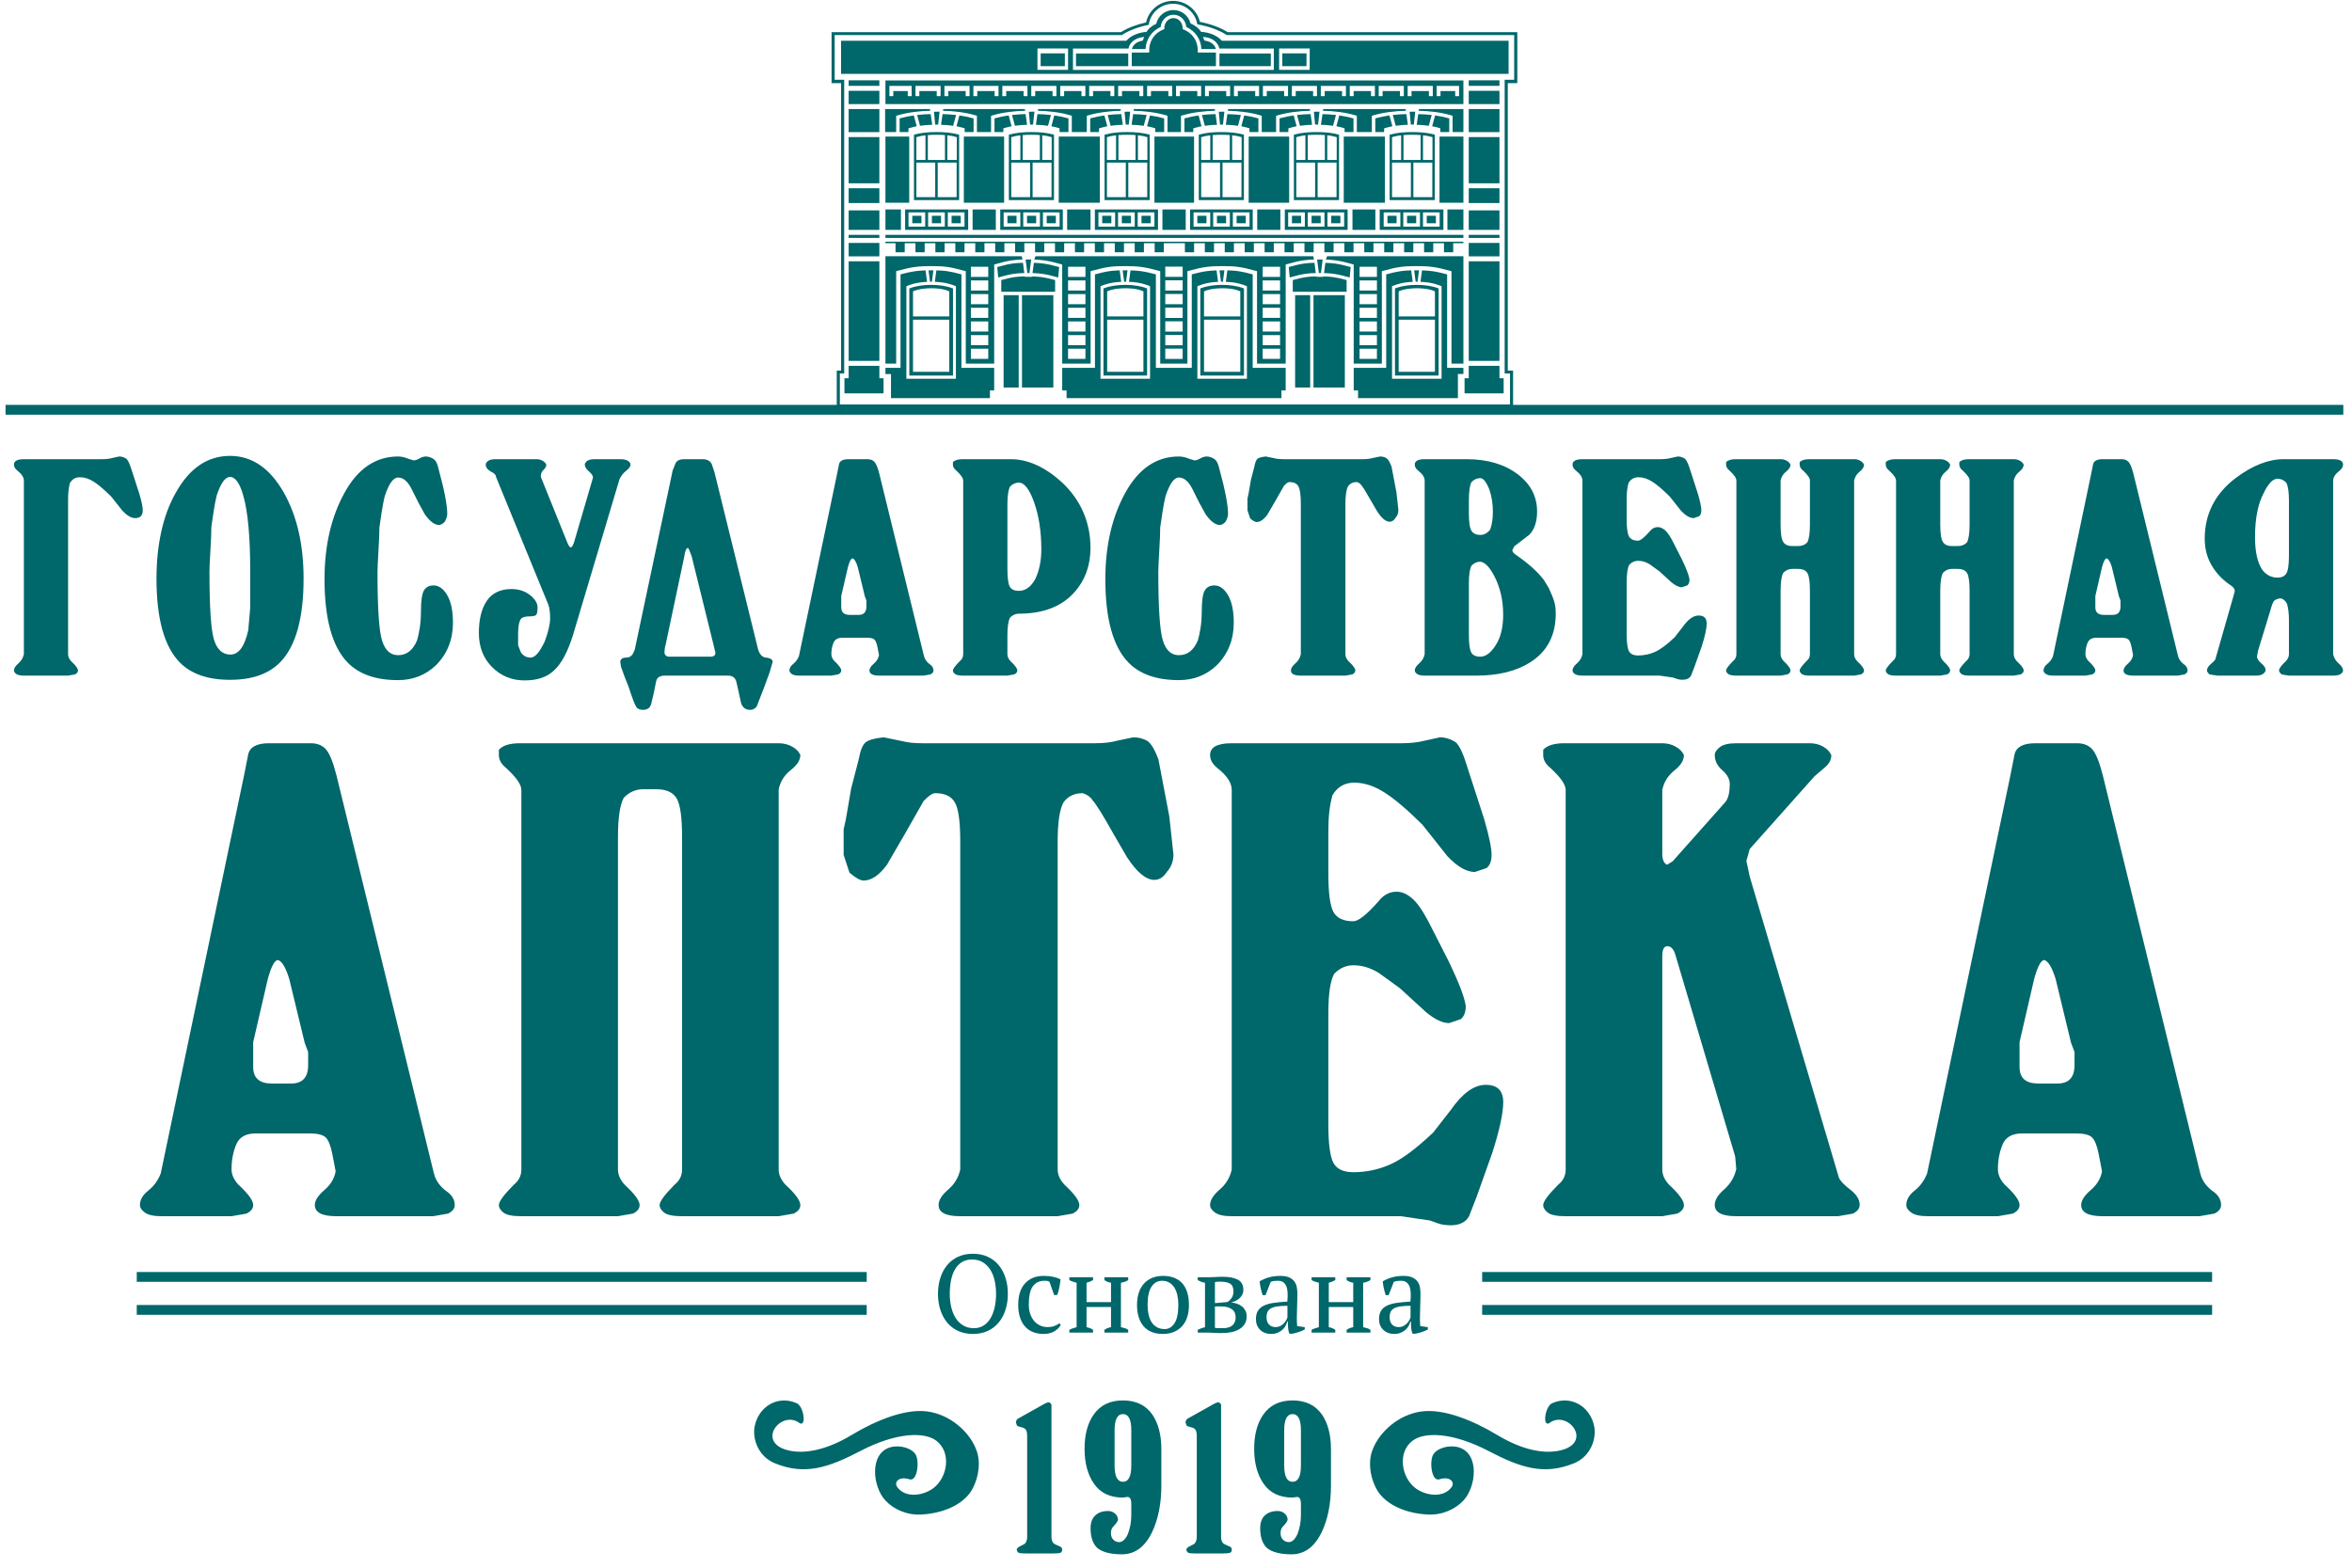 <svg width="165" height="110" viewBox="0 0 165 110" fill="none" xmlns="http://www.w3.org/2000/svg">
<path fill-rule="evenodd" clip-rule="evenodd" d="M78.778 99.223C78.387 99.223 78.192 99.601 78.192 100.359V102.822C78.192 103.589 78.387 103.973 78.778 103.973C79.169 103.973 79.364 103.589 79.364 102.822V100.359C79.364 99.601 79.169 99.223 78.778 99.223ZM78.778 98.264C79.694 98.264 80.384 98.598 80.848 99.266C81.263 99.886 81.471 100.688 81.471 101.671V104.239C81.471 105.517 81.251 106.613 80.812 107.529C80.311 108.551 79.608 109.062 78.705 109.062C77.923 109.062 77.349 108.915 76.983 108.62C76.665 108.315 76.506 107.853 76.506 107.233C76.506 106.839 76.616 106.539 76.836 106.333C77.056 106.127 77.355 106.023 77.734 106.023C77.929 106.023 78.094 106.085 78.228 106.208C78.363 106.331 78.43 106.471 78.43 106.628C78.43 106.717 78.32 106.879 78.1 107.115C77.99 107.223 77.935 107.376 77.935 107.572C77.935 107.76 77.987 107.909 78.091 108.022C78.195 108.136 78.332 108.197 78.503 108.207C78.747 108.207 78.955 108.015 79.126 107.632C79.285 107.218 79.364 106.781 79.364 106.319V105.522C79.364 105.197 79.273 105.035 79.089 105.035L78.778 105.08C77.874 105.08 77.2 104.759 76.754 104.12C76.308 103.481 76.085 102.664 76.085 101.671C76.085 100.678 76.293 99.881 76.708 99.282C77.172 98.603 77.862 98.264 78.778 98.264ZM71.381 99.562L73.301 98.485C73.411 98.426 73.515 98.396 73.616 98.396C73.689 98.455 73.738 98.504 73.763 98.544V99.488V107.838C73.763 108.015 73.805 108.157 73.891 108.266C73.927 108.315 74.025 108.372 74.184 108.435C74.343 108.499 74.437 108.548 74.468 108.583C74.499 108.617 74.514 108.669 74.514 108.738C74.514 108.846 74.474 108.917 74.394 108.952C74.315 108.986 74.105 109.003 73.763 109.003H72.059C71.753 109.003 71.561 108.989 71.482 108.959C71.402 108.93 71.35 108.856 71.326 108.738C71.326 108.649 71.421 108.561 71.61 108.472C71.799 108.384 71.906 108.32 71.93 108.28C72.016 108.162 72.059 108.015 72.059 107.838V100.801C72.059 100.565 72.028 100.405 71.967 100.321C71.906 100.238 71.808 100.181 71.674 100.152L71.381 100.064C71.344 100.034 71.307 99.95 71.271 99.812C71.271 99.724 71.307 99.641 71.381 99.562V99.562ZM62.453 101.554C63.107 101.362 63.972 101.604 64.24 102.071C64.513 102.545 64.358 103.986 63.794 103.797C63.107 103.567 62.66 103.973 62.962 104.369C63.549 105.139 64.786 104.948 65.493 104.409C66.462 103.669 66.768 101.922 65.69 101.094C64.851 100.45 62.861 100.508 60.377 101.802C58.08 103 56.466 103.524 54.374 102.68C53.192 102.202 52.778 100.969 52.938 100.105C53.194 98.724 54.542 97.854 55.903 98.465C56.377 98.678 56.586 100.084 56.117 99.871C54.846 98.87 53.011 101.148 55.222 101.748C56.459 102.083 58.072 101.696 59.723 100.701C61.51 99.625 63.523 98.836 65.054 99.038C66.652 99.249 67.985 100.457 68.458 101.649C68.937 102.732 68.517 104.168 67.978 104.838C67.629 105.271 67.118 105.628 66.496 105.878C65.956 106.095 65.331 106.232 64.653 106.27C63.561 106.33 62.653 105.865 62.114 105.284C61.206 104.307 60.974 101.986 62.453 101.554ZM90.677 98.264C91.594 98.264 92.283 98.598 92.748 99.266C93.163 99.886 93.371 100.688 93.371 101.671V104.239C93.371 105.517 93.151 106.613 92.711 107.529C92.21 108.551 91.508 109.062 90.604 109.062C89.823 109.062 89.249 108.915 88.882 108.62C88.564 108.315 88.406 107.853 88.406 107.233C88.406 106.839 88.515 106.539 88.735 106.333C88.956 106.127 89.255 106.023 89.633 106.023C89.829 106.023 89.993 106.085 90.128 106.208C90.262 106.331 90.329 106.471 90.329 106.628C90.329 106.717 90.219 106.879 90 107.115C89.89 107.223 89.835 107.376 89.835 107.572C89.835 107.76 89.887 107.909 89.99 108.022C90.094 108.136 90.232 108.197 90.403 108.207C90.647 108.207 90.855 108.015 91.026 107.632C91.184 107.218 91.264 106.781 91.264 106.319V105.522C91.264 105.197 91.172 105.035 90.989 105.035L90.677 105.08C89.774 105.08 89.099 104.759 88.653 104.12C88.207 103.481 87.984 102.664 87.984 101.671C87.984 100.678 88.192 99.881 88.607 99.282C89.072 98.603 89.761 98.264 90.677 98.264V98.264ZM90.677 99.223C90.287 99.223 90.091 99.601 90.091 100.359V102.822C90.091 103.589 90.287 103.973 90.677 103.973C91.068 103.973 91.264 103.589 91.264 102.822V100.359C91.264 99.601 91.068 99.223 90.677 99.223ZM83.28 99.562L85.201 98.485C85.311 98.426 85.415 98.396 85.515 98.396C85.589 98.455 85.638 98.504 85.662 98.544V99.488V107.838C85.662 108.015 85.705 108.157 85.79 108.266C85.827 108.315 85.925 108.372 86.084 108.435C86.242 108.499 86.337 108.548 86.367 108.583C86.398 108.617 86.413 108.669 86.413 108.738C86.413 108.846 86.374 108.917 86.294 108.952C86.215 108.986 86.004 109.003 85.662 109.003H83.958C83.653 109.003 83.46 108.989 83.381 108.959C83.302 108.93 83.25 108.856 83.225 108.738C83.225 108.649 83.32 108.561 83.509 108.472C83.699 108.384 83.806 108.32 83.83 108.28C83.916 108.162 83.958 108.015 83.958 107.838V100.801C83.958 100.565 83.928 100.405 83.867 100.321C83.806 100.238 83.708 100.181 83.574 100.152L83.28 100.064C83.244 100.034 83.207 99.95 83.171 99.812C83.171 99.724 83.207 99.641 83.28 99.562V99.562ZM102.327 101.554C101.674 101.362 100.808 101.604 100.54 102.071C100.268 102.545 100.422 103.986 100.986 103.797C101.673 103.567 102.12 103.973 101.818 104.369C101.231 105.139 99.994 104.948 99.287 104.409C98.319 103.669 98.013 101.922 99.09 101.094C99.928 100.45 101.919 100.508 104.403 101.802C106.7 103 108.314 103.524 110.406 102.68C111.588 102.202 112.002 100.969 111.842 100.105C111.586 98.724 110.238 97.854 108.877 98.465C108.403 98.678 108.194 100.084 108.663 99.871C109.934 98.87 111.769 101.148 109.558 101.748C108.321 102.083 106.708 101.696 105.057 100.701C103.27 99.625 101.258 98.836 99.727 99.038C98.128 99.249 96.796 100.457 96.322 101.649C95.843 102.732 96.263 104.168 96.803 104.838C97.152 105.271 97.662 105.628 98.285 105.878C98.824 106.095 99.449 106.232 100.127 106.27C101.219 106.33 102.127 105.865 102.666 105.284C103.574 104.307 103.807 101.986 102.327 101.554V101.554Z" fill="#00676A"/>
<path fill-rule="evenodd" clip-rule="evenodd" d="M98.752 6.029H99.024H100.243H100.515V6.388V6.747H100.243V6.388H99.024V6.747H98.752V6.388V6.029ZM96.721 6.029H96.993H98.211H98.483V6.388V6.747H98.211V6.388H96.993V6.747H96.721V6.388V6.029ZM94.69 6.029H94.962H96.18H96.452V6.388V6.747H96.18V6.388H94.962V6.747H94.69V6.388V6.029ZM92.659 6.029H92.931H94.149H94.421V6.388V6.747H94.149V6.388H92.931V6.747H92.659V6.388V6.029ZM90.628 6.029H90.9H92.118H92.39V6.388V6.747H92.118V6.388H90.9V6.747H90.628V6.388V6.029ZM88.597 6.029H88.868H90.087H90.359V6.388V6.747H90.087V6.388H88.868V6.747H88.597V6.388V6.029ZM86.566 6.029H86.838H88.056H88.328V6.388V6.747H88.056V6.388H86.838V6.747H86.566V6.388V6.029ZM84.535 6.029H84.806H86.025H86.296V6.388V6.747H86.025V6.388H84.806V6.747H84.535V6.388V6.029ZM82.503 6.029H82.775H83.994H84.265V6.388V6.747H83.994V6.388H82.775V6.747H82.503V6.388V6.029ZM80.472 6.029H80.744H81.963H82.234V6.388V6.747H81.963V6.388H80.744V6.747H80.472V6.388V6.029ZM78.441 6.029H78.713H79.932H80.203V6.388V6.747H79.932V6.388H78.713V6.747H78.441V6.388V6.029ZM76.41 6.029H76.682H77.9H78.172V6.388V6.747H77.9V6.388H76.682V6.747H76.41V6.388V6.029ZM74.379 6.029H74.651H75.869H76.141V6.388V6.747H75.869V6.388H74.651V6.747H74.379V6.388V6.029ZM72.348 6.029H72.62H73.838H74.11V6.388V6.747H73.838V6.388H72.62V6.747H72.348V6.388V6.029ZM70.317 6.029H70.589H71.807H72.079V6.388V6.747H71.807V6.388H70.589V6.747H70.317V6.388V6.029ZM68.286 6.029H68.558H69.776H70.048V6.388V6.747H69.776V6.388H68.558V6.747H68.286V6.388V6.029ZM66.254 6.029H66.526H67.745H68.017V6.388V6.747H67.745V6.388H66.526V6.747H66.254V6.388V6.029ZM64.224 6.029H64.496H65.714H65.986V6.388V6.747H65.714V6.388H64.496V6.747H64.224V6.388V6.029ZM62.395 6.029H62.667H63.683H63.955V6.388V6.747H63.683V6.388H62.667V6.747H62.395V6.388V6.029ZM100.784 6.029H101.055H102.087H102.358V6.388V6.747H102.087V6.388H101.055V6.747H100.784V6.388V6.029ZM61.693 26.54H61.983V27.601H59.241V26.54H59.531H59.534V25.67H61.69V26.54H61.693ZM59.534 25.32V18.334H61.69V25.32H59.534ZM59.534 17.988V17.046H61.69V17.988H59.534ZM59.534 16.693V16.477H61.69V16.693H59.534ZM61.69 16.129H59.534V14.76H61.69V16.129ZM59.534 12.862V9.619H61.69V12.862H59.534ZM61.69 14.247H59.534V13.208H61.69V14.247ZM59.534 9.27V7.652H61.69V9.27H59.534ZM59.534 7.303V6.371H61.69V7.303H59.534ZM74.703 3.743H73.005V4.641H74.703V3.743ZM74.927 3.401H72.781V4.903H74.927V3.401V3.401ZM79.15 3.754H75.484V4.64H79.15V3.754ZM85.548 3.754V4.64H89.15V3.754H85.548ZM85.302 3.688H84.029L84.021 3.401C84 3.113 83.907 2.858 83.761 2.643C83.588 2.39 83.338 2.194 83.043 2.073L82.966 2.043L82.966 1.967C82.965 1.771 82.89 1.594 82.769 1.467L82.77 1.466C82.654 1.345 82.496 1.269 82.323 1.269C82.15 1.269 81.992 1.345 81.877 1.467C81.757 1.594 81.681 1.77 81.68 1.967L81.68 2.043L81.604 2.073C81.308 2.194 81.058 2.39 80.885 2.643C80.75 2.841 80.661 3.075 80.631 3.336C80.629 3.358 80.627 3.38 80.625 3.401L80.623 3.688H79.396V4.64H85.302V3.688V3.688ZM80.161 2.853C79.965 2.882 79.792 2.953 79.659 3.057C79.531 3.156 79.441 3.287 79.409 3.44H80.365C80.38 3.091 80.489 2.779 80.666 2.52C80.852 2.247 81.115 2.032 81.426 1.89C81.444 1.666 81.539 1.464 81.682 1.313C81.845 1.141 82.072 1.034 82.323 1.034C82.575 1.034 82.802 1.141 82.965 1.313H82.965C83.108 1.464 83.202 1.666 83.221 1.891C83.532 2.032 83.794 2.247 83.981 2.52C84.158 2.78 84.266 3.091 84.282 3.44H85.295C85.262 3.287 85.173 3.156 85.044 3.057C84.902 2.946 84.712 2.872 84.499 2.847C84.452 2.728 84.424 2.666 84.389 2.591C84.675 2.602 84.966 2.684 85.194 2.861C85.373 3 85.497 3.186 85.538 3.405H89.362V4.905H75.272V3.405H79.166C79.207 3.186 79.33 3 79.509 2.861C79.708 2.706 79.977 2.611 80.273 2.593C80.232 2.686 80.171 2.831 80.161 2.853V2.853ZM91.655 3.743H89.957V4.641H91.655V3.743ZM91.879 3.401H89.733V4.903H91.879V3.401V3.401ZM105.195 26.54H105.486V27.601H102.743V26.54H103.034H103.037V25.67H105.192V26.54H105.195V26.54ZM103.037 25.32V18.334H105.192V25.32H103.037ZM103.037 17.988V17.046H105.192V17.988H103.037ZM103.037 16.693V16.477H105.192V16.693H103.037ZM105.192 16.129H103.037V14.76H105.192V16.129ZM103.037 12.862V9.619H105.192V12.862H103.037ZM105.192 14.247H103.037V13.208H105.192V14.247ZM103.037 9.27V7.652H105.192V9.27H103.037ZM103.037 7.303V6.371H105.192V7.303H103.037ZM104.114 5.636H105.192V6.025H103.037V5.636H104.114ZM59.003 2.859H79.013C79.313 2.519 79.829 2.281 80.429 2.238C80.569 2.008 80.809 1.81 81.116 1.665C81.243 1.115 81.734 0.704 82.32 0.704C82.897 0.704 83.381 1.102 83.517 1.639C83.85 1.786 84.111 1.993 84.26 2.236C84.876 2.27 85.409 2.511 85.716 2.859H105.833V5.184H82.418H59.003V2.859V2.859ZM60.612 5.636H61.69V6.025H59.534V5.636H60.612ZM96.512 9.266H96.481V8.306C96.821 8.211 97.15 8.145 97.475 8.098L97.68 8.859C97.622 8.87 97.563 8.883 97.503 8.896C97.403 8.919 97.3 8.946 97.192 8.977L97.099 9.012V9.266H96.512ZM64.924 9.496C64.698 9.521 64.541 9.549 64.286 9.624V11.223H64.924V9.496V9.496ZM66.292 9.478C66.096 9.462 65.901 9.457 65.702 9.457C65.496 9.457 65.294 9.462 65.091 9.479V11.223H65.702H66.292V9.478ZM67.123 9.624C66.86 9.547 66.699 9.52 66.459 9.494V11.223H67.123V9.624ZM67.111 11.411H65.784V13.832H67.111V11.411ZM65.608 11.411H64.286V13.832H65.608V11.411ZM63.111 8.306V9.266H63.73V9.012L63.823 8.977C63.93 8.946 64.034 8.919 64.134 8.896C64.194 8.883 64.253 8.87 64.311 8.859L64.106 8.098C63.781 8.145 63.452 8.211 63.111 8.306ZM66.123 8.006L66.017 8.757C66.221 8.762 66.424 8.775 66.63 8.798C66.708 8.806 66.787 8.817 66.866 8.829L67.071 8.069C66.756 8.034 66.44 8.014 66.123 8.006ZM65.397 8.756L65.291 8.005C64.974 8.013 64.656 8.032 64.34 8.068L64.545 8.828C64.621 8.816 64.698 8.806 64.774 8.798C64.983 8.774 65.189 8.762 65.397 8.756V8.756ZM65.913 7.834L65.522 7.842L65.606 8.744L65.816 8.743L65.913 7.834ZM68.3 8.308C67.959 8.213 67.63 8.146 67.305 8.099L67.1 8.859C67.158 8.87 67.217 8.883 67.277 8.896C67.379 8.919 67.483 8.946 67.589 8.977L67.674 9.002V9.266H68.3V8.308V8.308ZM71.581 9.496C71.354 9.521 71.198 9.549 70.942 9.624V11.223H71.581V9.496V9.496ZM72.948 9.478C72.752 9.462 72.557 9.457 72.358 9.457C72.152 9.457 71.95 9.462 71.747 9.479V11.223H72.358H72.948V9.478ZM73.779 9.624C73.516 9.547 73.355 9.52 73.115 9.494V11.223H73.779V9.624ZM73.768 11.411H72.44V13.832H73.768V11.411ZM72.264 11.411H70.942V13.832H72.264V11.411ZM69.767 8.306V9.266H70.386V9.012L70.479 8.977C70.586 8.946 70.69 8.919 70.79 8.896C70.85 8.883 70.909 8.87 70.967 8.859L70.762 8.098C70.437 8.145 70.108 8.211 69.767 8.306V8.306ZM72.779 8.006L72.674 8.757C72.877 8.762 73.08 8.775 73.286 8.798C73.364 8.806 73.443 8.817 73.522 8.829L73.727 8.069C73.412 8.034 73.096 8.014 72.779 8.006ZM72.053 8.756L71.948 8.005C71.63 8.013 71.312 8.032 70.996 8.068L71.201 8.828C71.278 8.816 71.354 8.806 71.43 8.798C71.639 8.774 71.846 8.762 72.053 8.756V8.756ZM72.569 7.834L72.178 7.842L72.262 8.744L72.472 8.743L72.569 7.834ZM74.956 8.308C74.615 8.213 74.286 8.146 73.961 8.099L73.757 8.859C73.814 8.87 73.873 8.883 73.933 8.896C74.035 8.919 74.139 8.946 74.245 8.977L74.33 9.002V9.266H74.956V8.308V8.308ZM73.941 9.449C73.681 9.378 73.431 9.334 73.184 9.306C72.911 9.276 72.638 9.267 72.358 9.267C72.077 9.267 71.805 9.276 71.532 9.306C71.284 9.334 71.035 9.378 70.775 9.449V14.039H72.358H73.941V9.449ZM78.294 9.496C78.068 9.521 77.912 9.549 77.656 9.624V11.223H78.294V9.496V9.496ZM79.662 9.478C79.466 9.462 79.271 9.457 79.072 9.457C78.866 9.457 78.664 9.462 78.461 9.479V11.223H79.072H79.662V9.478ZM80.493 9.624C80.229 9.547 80.069 9.52 79.829 9.494V11.223H80.493V9.624ZM80.481 11.411H79.154V13.832H80.481V11.411ZM78.978 11.411H77.656V13.832H78.978V11.411ZM76.481 8.306V9.266H77.1V9.012L77.193 8.977C77.3 8.946 77.404 8.919 77.504 8.896C77.564 8.883 77.623 8.87 77.681 8.859L77.476 8.098C77.151 8.145 76.822 8.211 76.481 8.306V8.306ZM79.493 8.006L79.387 8.757C79.591 8.762 79.794 8.775 80 8.798C80.078 8.806 80.157 8.817 80.236 8.829L80.441 8.069C80.126 8.034 79.809 8.014 79.493 8.006ZM78.767 8.756L78.661 8.005C78.344 8.013 78.026 8.032 77.71 8.068L77.915 8.828C77.992 8.816 78.068 8.806 78.144 8.798C78.353 8.774 78.56 8.762 78.767 8.756V8.756ZM79.283 7.834L78.892 7.842L78.976 8.744L79.186 8.743L79.283 7.834ZM81.67 8.308C81.329 8.213 81 8.146 80.675 8.099L80.47 8.859C80.528 8.87 80.587 8.883 80.647 8.896C80.749 8.919 80.853 8.946 80.959 8.977L81.044 9.002V9.266H81.67V8.308V8.308ZM80.655 9.449C80.395 9.378 80.145 9.334 79.898 9.306C79.625 9.276 79.352 9.267 79.072 9.267C78.791 9.267 78.519 9.276 78.246 9.306C77.998 9.334 77.749 9.378 77.489 9.449V14.039H79.072H80.655V9.449ZM84.905 9.496C84.678 9.521 84.522 9.549 84.266 9.624V11.223H84.905V9.496V9.496ZM86.272 9.478C86.076 9.462 85.882 9.457 85.682 9.457C85.476 9.457 85.274 9.462 85.072 9.479V11.223H85.682H86.272V9.478ZM87.104 9.624C86.84 9.547 86.679 9.52 86.439 9.494V11.223H87.104V9.624ZM87.092 11.411H85.764V13.832H87.092V11.411ZM85.589 11.411H84.266V13.832H85.589V11.411ZM83.092 8.306V9.266H83.71V9.012L83.803 8.977C83.911 8.946 84.014 8.919 84.115 8.896C84.174 8.883 84.233 8.87 84.291 8.859L84.086 8.098C83.761 8.145 83.432 8.211 83.092 8.306V8.306ZM86.103 8.006L85.998 8.757C86.202 8.762 86.405 8.775 86.61 8.798C86.689 8.806 86.767 8.817 86.847 8.829L87.052 8.069C86.736 8.034 86.42 8.014 86.103 8.006ZM85.377 8.756L85.272 8.005C84.954 8.013 84.637 8.032 84.32 8.068L84.525 8.828C84.602 8.816 84.678 8.806 84.754 8.798C84.963 8.774 85.17 8.762 85.377 8.756V8.756ZM85.893 7.834L85.503 7.842L85.587 8.744L85.796 8.743L85.893 7.834ZM88.28 8.308C87.94 8.213 87.61 8.146 87.286 8.099L87.081 8.859C87.139 8.87 87.198 8.883 87.258 8.896C87.359 8.919 87.463 8.946 87.569 8.977L87.654 9.002V9.266H88.28V8.308V8.308ZM87.265 9.449C87.006 9.378 86.756 9.334 86.508 9.306C86.235 9.276 85.963 9.267 85.682 9.267C85.402 9.267 85.129 9.276 84.856 9.306C84.609 9.334 84.359 9.378 84.099 9.449V14.039H85.682H87.265V9.449ZM98.294 9.496C98.067 9.521 97.911 9.549 97.655 9.624V11.223H98.294V9.496V9.496ZM99.661 9.478C99.465 9.462 99.27 9.457 99.071 9.457C98.865 9.457 98.663 9.462 98.46 9.479V11.223H99.071H99.661V9.478ZM100.493 9.624C100.229 9.547 100.068 9.52 99.828 9.494V11.223H100.493V9.624ZM100.481 11.411H99.153V13.832H100.481V11.411ZM98.977 11.411H97.655V13.832H98.977V11.411ZM99.492 8.006L99.386 8.757C99.591 8.762 99.793 8.775 99.999 8.798C100.077 8.806 100.156 8.817 100.235 8.829L100.44 8.069C100.125 8.034 99.809 8.014 99.492 8.006ZM98.766 8.756L98.66 8.005C98.343 8.013 98.025 8.032 97.709 8.068L97.914 8.828C97.991 8.816 98.067 8.806 98.143 8.798C98.352 8.774 98.558 8.762 98.766 8.756V8.756ZM99.282 7.834L98.891 7.842L98.975 8.744L99.185 8.743L99.282 7.834V7.834ZM100.654 9.449C100.395 9.378 100.145 9.334 99.897 9.306C99.624 9.276 99.352 9.267 99.071 9.267C98.79 9.267 98.518 9.276 98.245 9.306C97.997 9.334 97.748 9.378 97.488 9.449V14.039H99.071H100.654V9.449V9.449ZM91.576 9.496C91.349 9.521 91.193 9.549 90.937 9.624V11.223H91.576V9.496V9.496ZM92.944 9.478C92.748 9.462 92.553 9.457 92.354 9.457C92.147 9.457 91.946 9.462 91.743 9.479V11.223H92.354H92.944V9.478ZM93.775 9.624C93.511 9.547 93.351 9.52 93.111 9.494V11.223H93.775V9.624ZM93.763 11.411H92.436V13.832H93.763V11.411ZM92.26 11.411H90.938V13.832H92.26V11.411ZM89.763 8.306V9.266H90.382V9.012L90.475 8.977C90.582 8.946 90.686 8.919 90.786 8.896C90.846 8.883 90.905 8.87 90.963 8.859L90.758 8.098C90.433 8.145 90.104 8.211 89.763 8.306ZM92.775 8.006L92.669 8.757C92.873 8.762 93.076 8.775 93.282 8.798C93.36 8.806 93.439 8.817 93.518 8.829L93.723 8.069C93.408 8.034 93.092 8.014 92.775 8.006ZM92.049 8.756L91.943 8.005C91.626 8.013 91.308 8.032 90.992 8.068L91.197 8.828C91.273 8.816 91.35 8.806 91.426 8.798C91.635 8.774 91.841 8.762 92.049 8.756ZM92.565 7.834L92.174 7.842L92.258 8.744L92.468 8.743L92.565 7.834ZM94.952 8.308C94.611 8.213 94.282 8.146 93.957 8.099L93.752 8.859C93.81 8.87 93.869 8.883 93.929 8.896C94.031 8.919 94.135 8.946 94.241 8.977L94.326 9.002V9.266H94.952V8.308V8.308ZM93.937 9.449C93.677 9.378 93.427 9.334 93.18 9.306C92.907 9.276 92.634 9.267 92.354 9.267C92.073 9.267 91.8 9.276 91.528 9.306C91.28 9.334 91.03 9.378 90.77 9.449V14.039H92.354H93.937V9.449V9.449ZM101.669 9.266H101.208H101.043V9.002L100.958 8.977C100.852 8.946 100.748 8.919 100.646 8.896C100.586 8.883 100.527 8.87 100.469 8.859L100.675 8.099C100.999 8.146 101.329 8.213 101.669 8.308V9.266V9.266ZM99.542 7.653H102.662V9.266H101.903V8.121L101.819 8.096C101.053 7.874 100.307 7.792 99.526 7.771L99.542 7.653V7.653ZM92.825 7.653H98.611L98.627 7.771C97.851 7.793 97.082 7.878 96.331 8.096L96.239 8.131V9.266H95.186V8.121L95.102 8.096C94.336 7.874 93.59 7.792 92.809 7.771L92.825 7.653V7.653ZM86.153 7.653H91.894L91.91 7.771C91.133 7.793 90.365 7.878 89.614 8.096L89.521 8.131V9.266H88.515V8.121L88.43 8.096C87.664 7.874 86.918 7.792 86.137 7.771L86.153 7.653V7.653ZM79.543 7.653H82.378H85.222L85.239 7.771C84.462 7.793 83.693 7.878 82.942 8.096L82.85 8.131V9.266H81.904V8.121L81.82 8.096C81.054 7.874 80.308 7.792 79.527 7.771L79.543 7.653V7.653ZM72.829 7.653H78.612L78.628 7.771C77.851 7.793 77.083 7.878 76.332 8.096L76.24 8.131V9.266H75.19V8.121L75.106 8.096C74.34 7.874 73.594 7.792 72.813 7.771L72.829 7.653V7.653ZM66.173 7.653H71.898L71.915 7.771C71.138 7.793 70.369 7.878 69.618 8.096L69.526 8.131V9.266H68.534V8.121L68.449 8.096C67.684 7.874 66.938 7.792 66.157 7.771L66.173 7.653V7.653ZM62.87 9.266H62.094V7.653H65.242L65.258 7.771C64.481 7.793 63.712 7.878 62.962 8.096L62.87 8.131V9.266V9.266ZM63.204 16.129H62.116V14.697H63.204V16.129ZM67.92 16.129H63.497V14.697H67.92V16.129ZM69.86 16.129H68.231V14.697H69.86V16.129ZM74.559 16.129H70.17V14.697H74.559V16.129ZM76.504 16.129H74.864V14.697H76.504V16.129ZM81.237 16.129H76.809V14.697H81.237V16.129ZM83.183 16.129H82.389H81.548V14.697H82.347H83.183V16.129V16.129ZM87.883 16.129H83.487V14.697H87.883V16.129ZM89.822 16.129H88.199V14.697H89.822V16.129ZM94.54 16.129H90.133V14.697H94.54V16.129ZM96.486 16.129H94.88V14.697H96.486V16.129ZM101.259 16.129H96.791V14.697H101.259V16.129ZM102.662 14.697V16.129H101.541V14.697H102.662ZM100.986 14.225V9.581H102.662V14.225H100.986ZM94.269 14.225V9.581H97.155V14.225H94.269ZM87.598 14.225V9.581H90.438V14.225H87.598ZM80.988 14.225V9.581H82.389H83.767V14.225H82.347H80.988ZM74.274 14.225V9.581H77.156V14.225H74.274ZM67.617 14.225V9.581H70.442V14.225H67.617ZM62.116 9.581H63.786V14.225H62.116V9.581ZM64.641 15.142H64V15.665H64.641V15.142ZM66.017 15.142H65.376V15.665H66.017V15.142ZM67.397 15.142H66.757V15.665H67.397V15.142ZM74.07 15.142H73.43V15.665H74.07V15.142ZM73.212 14.904H74.288H74.335V14.951V15.855V15.902H74.288H73.212H73.165V15.855V14.951V14.904H73.212ZM66.539 14.904H67.615H67.662V14.951V15.855V15.902H67.615H66.539H66.492V15.855V14.951V14.904H66.539ZM65.158 14.904H66.235H66.282V14.951V15.855V15.902H66.235H65.158H65.111V15.855V14.951V14.904H65.158ZM72.69 15.142H72.049V15.665H72.69V15.142ZM71.831 14.904H72.908H72.955V14.951V15.855V15.902H72.908H71.831H71.784V15.855V14.951V14.904H71.831ZM71.314 15.142H70.673V15.665H71.314V15.142ZM70.455 14.904H71.532H71.579V14.951V15.855V15.902H71.532H70.455H70.408V15.855V14.951V14.904H70.455ZM80.721 15.142H80.08V15.665H80.721V15.142ZM79.862 14.904H80.939H80.986V14.951V15.855V15.902H80.939H79.862H79.815V15.855V14.951V14.904H79.862ZM79.34 15.142H78.7V15.665H79.34V15.142ZM78.481 14.904H79.558H79.605V14.951V15.855V15.902H79.558H78.481H78.435V15.855V14.951V14.904H78.481ZM77.964 15.142H77.323V15.665H77.964V15.142ZM77.105 14.904H78.182H78.229V14.951V15.855V15.902H78.182H77.105H77.058V15.855V14.951V14.904H77.105ZM87.394 15.142H86.753V15.665H87.394V15.142ZM86.535 14.904H87.612H87.659V14.951V15.855V15.902H87.612H86.535H86.488V15.855V14.951V14.904H86.535ZM86.013 15.142H85.373V15.665H86.013V15.142ZM85.155 14.904H86.231H86.278V14.951V15.855V15.902H86.231H85.155H85.108V15.855V14.951V14.904H85.155ZM84.637 15.142H83.996V15.665H84.637V15.142ZM83.778 14.904H84.855H84.902V14.951V15.855V15.902H84.855H83.778H83.731V15.855V14.951V14.904H83.778ZM94.031 15.142H93.391V15.665H94.031V15.142ZM93.172 14.904H94.249H94.296V14.951V15.855V15.902H94.249H93.172H93.125V15.855V14.951V14.904H93.172ZM92.65 15.142H92.01V15.665H92.65V15.142ZM91.792 14.904H92.868H92.915V14.951V15.855V15.902H92.868H91.792H91.745V15.855V14.951V14.904H91.792ZM91.274 15.142H90.634V15.665H91.274V15.142ZM90.415 14.904H91.492H91.539V14.951V15.855V15.902H91.492H90.415H90.368V15.855V14.951V14.904H90.415ZM100.731 15.142H100.091V15.665H100.731V15.142ZM99.873 14.904H100.949H100.996V14.951V15.855V15.902H100.949H99.873H99.826V15.855V14.951V14.904H99.873ZM99.35 15.142H98.71V15.665H99.35V15.142ZM98.492 14.904H99.569H99.616V14.951V15.855V15.902H99.569H98.492H98.445V15.855V14.951V14.904H98.492ZM97.975 15.142H97.334V15.665H97.975V15.142ZM97.116 14.904H98.192H98.239V14.951V15.855V15.902H98.192H97.116H97.069V15.855V14.951V14.904H97.116ZM63.782 14.904H64.859H64.905V14.951V15.855V15.902H64.859H63.782H63.735V15.855V14.951V14.904H63.782ZM62.116 16.476H82.389H102.662V16.695H82.389H62.116V16.476V16.476ZM62.116 17.065H62.188H62.706H62.824V17.182V17.7H63.469V17.182V17.065H63.587H64.105H64.222V17.182V17.7H64.868V17.182V17.065H64.985H65.503H65.62V17.182V17.7H66.266V17.182V17.065H66.383H66.901H67.019V17.182V17.7H67.664V17.182V17.065H67.781H68.299H68.417V17.182V17.7H69.062V17.182V17.065H69.18H69.698H69.816V17.182V17.7H70.46V17.182V17.065H70.578H71.096H71.213V17.182V17.7H71.859V17.182V17.065H71.976H72.494H72.612V17.182V17.7H73.257V17.182V17.065H73.375H73.893H74.01V17.182V17.7H74.655V17.182V17.065H74.773H75.291H75.409V17.182V17.7H76.054V17.182V17.065H76.171H76.689H76.807V17.182V17.7H77.452V17.182V17.065H77.569H78.087H78.205V17.182V17.7H78.85V17.182V17.065H78.968H79.486H79.603V17.182V17.7H80.249V17.182V17.065H80.366H80.884H81.002V17.182V17.7H81.647V17.182V17.065H81.764H82.282H82.369H82.4H82.487H83.005H83.123V17.182V17.7H83.768V17.182V17.065H83.885H84.403H84.521V17.182V17.7H85.166V17.182V17.065H85.284H85.802H85.919V17.182V17.7H86.564V17.182V17.065H86.682H87.2H87.318V17.182V17.7H87.963V17.182V17.065H88.081H88.598H88.716V17.182V17.7H89.361V17.182V17.065H89.479H89.997H90.114V17.182V17.7H90.759V17.182V17.065H90.877H91.395H91.512V17.182V17.7H92.158V17.182V17.065H92.275H92.793H92.911V17.182V17.7H93.556V17.182V17.065H93.673H94.191H94.309V17.182V17.7H94.954V17.182V17.065H95.072H95.59H95.707V17.182V17.7H96.352V17.182V17.065H96.47H96.988H97.106V17.182V17.7H97.751V17.182V17.065H97.869H98.386H98.504V17.182V17.7H99.149V17.182V17.065H99.267H99.785H99.903V17.182V17.7H100.547V17.182V17.065H100.665H101.183H101.3V17.182V17.7H101.946V17.182V17.065H102.063H102.581H102.662V16.956H102.581H102.063H101.183H100.665H99.785H99.267H98.386H97.869H96.988H96.47H95.59H95.072H94.191H93.673H92.793H92.275H91.395H90.877H89.997H89.479H88.598H88.081H87.2H86.682H85.802H85.284H84.403H83.885H83.005H82.487H82.385H82.282H81.764H80.884H80.366H79.486H78.968H78.087H77.569H76.689H76.171H75.291H74.773H73.893H73.375H72.494H71.976H71.096H70.578H69.698H69.18H68.299H67.781H66.901H66.383H65.503H64.985H64.105H63.587H62.706H62.188H62.116V17.065V17.065ZM68.11 18.719H69.329V19.429H68.11V18.719ZM68.11 19.677H69.329V20.387H68.11V19.677ZM68.11 20.636H69.329V21.346H68.11V20.636ZM68.11 21.594H69.329V22.304H68.11V21.594ZM68.11 22.553H69.329V23.262H68.11V22.553ZM68.11 23.512H69.329V24.221H68.11V23.512ZM68.11 24.47H69.329V25.18H68.11V24.47ZM74.928 18.719H76.147V19.429H74.928V18.719ZM74.928 19.677H76.147V20.387H74.928V19.677ZM74.928 20.636H76.147V21.346H74.928V20.636ZM74.928 21.594H76.147V22.304H74.928V21.594ZM74.928 22.553H76.147V23.262H74.928V22.553ZM74.928 23.512H76.147V24.221H74.928V23.512ZM74.928 24.47H76.147V25.18H74.928V24.47ZM96.596 18.719H95.377V19.429H96.596V18.719ZM96.596 19.677H95.377V20.387H96.596V19.677ZM96.596 20.636H95.377V21.346H96.596V20.636ZM96.596 21.594H95.377V22.304H96.596V21.594ZM96.596 22.553H95.377V23.262H96.596V22.553ZM96.596 23.512H95.377V24.221H96.596V23.512ZM96.596 24.47H95.377V25.18H96.596V24.47ZM89.801 18.719H88.582V19.429H89.801V18.719ZM89.801 19.677H88.582V20.387H89.801V19.677ZM89.801 20.636H88.582V21.346H89.801V20.636ZM89.801 21.594H88.582V22.304H89.801V21.594ZM89.801 22.553H88.582V23.262H89.801V22.553ZM89.801 23.512H88.582V24.221H89.801V23.512ZM89.801 24.47H88.582V25.18H89.801V24.47ZM81.747 18.707H82.967V19.427H81.747V18.707ZM81.747 19.666H82.967V20.387H81.747V19.666ZM81.747 20.626H82.967V21.346H81.747V20.626ZM81.747 21.586H82.967V22.306H81.747V21.586ZM81.747 22.546H82.967V23.265H81.747V22.546ZM81.747 23.505H82.967V24.225H81.747V23.505ZM81.747 24.465H82.967V25.185H81.747V24.465ZM93.095 17.977H102.662V25.515H101.826V19.139V19.056V19.029L101.799 19.021L101.715 18.998C101.471 18.93 101.26 18.877 101.067 18.834H101.067C100.872 18.791 100.692 18.758 100.515 18.734C100.336 18.71 100.159 18.694 99.97 18.684C99.78 18.675 99.579 18.671 99.35 18.671C99.122 18.671 98.924 18.675 98.741 18.684C98.558 18.694 98.389 18.71 98.218 18.734C98.049 18.758 97.879 18.791 97.689 18.834C97.502 18.877 97.294 18.931 97.052 18.998L96.967 19.021L96.941 19.029V19.056V19.139V25.515H94.967V18.649V18.561L94.887 18.538C94.409 18.402 94.053 18.319 93.7 18.27C93.479 18.239 93.262 18.222 93.019 18.213L93.095 17.977V17.977ZM72.639 17.977H82.347H92.128L92.178 18.21C91.901 18.218 91.667 18.235 91.429 18.27C91.093 18.319 90.753 18.402 90.275 18.538L90.195 18.561V18.649V25.515H88.185V19.139V19.056V19.029L88.159 19.021L88.074 18.998C87.831 18.931 87.624 18.877 87.437 18.834C87.248 18.791 87.077 18.758 86.908 18.734C86.737 18.71 86.569 18.694 86.385 18.684C86.202 18.675 86.004 18.671 85.775 18.671C85.547 18.671 85.346 18.675 85.156 18.684C84.967 18.694 84.79 18.71 84.612 18.734C84.434 18.758 84.254 18.791 84.059 18.834H84.059C83.866 18.877 83.655 18.93 83.411 18.998L83.327 19.021L83.3 19.029V19.056V19.139V25.515H82.347H81.394V19.139V19.056V19.029L81.368 19.021L81.283 18.998C81.04 18.93 80.829 18.877 80.635 18.834C80.44 18.791 80.261 18.758 80.083 18.734C79.905 18.71 79.728 18.694 79.538 18.684C79.349 18.675 79.147 18.671 78.919 18.671C78.69 18.671 78.493 18.675 78.309 18.684C78.126 18.694 77.957 18.71 77.787 18.734C77.618 18.758 77.447 18.791 77.258 18.834C77.07 18.877 76.863 18.931 76.621 18.998L76.536 19.021L76.51 19.029V19.056V19.139V25.515H74.517V18.649V18.561L74.437 18.538C73.959 18.402 73.603 18.319 73.25 18.27C73.027 18.239 72.808 18.222 72.564 18.213L72.639 17.977V17.977ZM62.116 17.977H71.68L71.73 18.21C71.452 18.218 71.218 18.235 70.979 18.27C70.643 18.319 70.303 18.402 69.825 18.538L69.745 18.561V18.649V25.515H67.754V19.139V19.056V19.029L67.727 19.021L67.643 18.998C67.4 18.931 67.193 18.877 67.005 18.834C66.816 18.791 66.645 18.758 66.476 18.734C66.306 18.71 66.137 18.694 65.954 18.684C65.77 18.675 65.573 18.671 65.344 18.671C65.116 18.671 64.914 18.675 64.725 18.684C64.536 18.694 64.359 18.71 64.18 18.734C64.002 18.758 63.823 18.791 63.628 18.834H63.628C63.435 18.877 63.223 18.93 62.98 18.998L62.895 19.021L62.869 19.029V19.056V19.139V25.515H62.116V17.977V17.977ZM71.695 20.713H73.895V27.192H71.695V20.713ZM70.406 20.713H71.465V27.192H70.406V20.713ZM71.95 18.21L72.073 19.157H72.103L72.219 19.158L72.339 18.208C72.228 18.207 72.061 18.209 71.95 18.21ZM72.528 18.441L72.435 19.161C72.68 19.168 72.894 19.183 73.113 19.214C73.421 19.257 73.734 19.329 74.154 19.448L74.235 19.471L74.303 18.738C73.872 18.617 73.544 18.542 73.223 18.497C73.001 18.466 72.78 18.45 72.528 18.441V18.441ZM71.857 19.159L71.764 18.439C71.479 18.446 71.244 18.463 71.007 18.497C70.701 18.542 70.388 18.617 69.96 18.738L70.027 19.471L70.108 19.448C70.528 19.329 70.826 19.257 71.121 19.214C71.352 19.18 71.579 19.165 71.857 19.159V19.159ZM92.145 20.713H94.345V27.192H92.145V20.713ZM90.856 20.713H91.914V27.192H90.856V20.713ZM92.402 18.222L92.522 19.157H92.552L92.669 19.158L92.788 18.208C92.688 18.207 92.541 18.209 92.432 18.209L92.402 18.222ZM92.978 18.441L92.885 19.161C93.13 19.168 93.344 19.183 93.563 19.214C93.871 19.257 94.184 19.329 94.604 19.448L94.685 19.471L94.753 18.738C94.322 18.617 93.994 18.542 93.673 18.497C93.451 18.466 93.23 18.45 92.978 18.441V18.441ZM92.306 19.159L92.214 18.439C91.929 18.446 91.694 18.463 91.457 18.497C91.151 18.542 90.838 18.617 90.41 18.738L90.477 19.471L90.558 19.448C90.978 19.329 91.276 19.257 91.57 19.214C91.802 19.18 92.029 19.165 92.306 19.159V19.159ZM90.692 20.472H94.47V19.652C94.099 19.549 93.815 19.485 93.536 19.446C93.321 19.416 93.107 19.402 92.855 19.396L92.851 19.419C92.672 19.43 92.52 19.43 92.34 19.419L92.337 19.394C92.052 19.399 91.825 19.413 91.598 19.446C91.332 19.485 91.061 19.549 90.692 19.652V20.472V20.472ZM70.242 20.472H74.02V19.652C73.649 19.549 73.365 19.485 73.086 19.446C72.871 19.416 72.657 19.402 72.405 19.396L72.401 19.419C72.222 19.43 72.07 19.43 71.89 19.419L71.887 19.394C71.602 19.399 71.375 19.413 71.148 19.446C70.882 19.485 70.611 19.549 70.242 19.652V20.472ZM66.596 22.431V26.087H64.051V22.431H66.596ZM64.531 20.046C64.291 20.082 64.047 20.142 63.792 20.238V26.351H66.855V20.238C66.6 20.142 66.356 20.082 66.116 20.046C65.612 19.97 65.035 19.969 64.531 20.046ZM65.244 19.771H65.323H65.376L65.481 18.968L65.344 18.967C65.273 18.967 65.204 18.967 65.138 18.968L65.244 19.771V19.771ZM63.654 20.055C63.947 19.938 64.227 19.867 64.503 19.825C64.682 19.798 64.859 19.783 65.036 19.776L64.931 18.972C64.866 18.974 64.803 18.977 64.742 18.98C64.56 18.989 64.391 19.004 64.221 19.026C64.062 19.048 63.9 19.077 63.725 19.115C63.558 19.151 63.377 19.196 63.175 19.251V25.663V25.775V25.811H63.139H63.022H62.116V26.244H62.505V27.935H69.447V27.512V27.395H69.554H69.745V25.811H67.601H67.484H67.448V25.775V25.663V19.251C67.245 19.196 67.069 19.151 66.909 19.115C66.74 19.077 66.586 19.048 66.433 19.026C66.271 19.004 66.111 18.989 65.935 18.98C65.857 18.975 65.775 18.972 65.688 18.97L65.583 19.775C65.77 19.782 65.956 19.797 66.144 19.825C66.42 19.867 66.7 19.938 66.994 20.055L67.061 20.082V20.16V26.462V26.574H66.958H63.689H63.586V26.462V20.16V20.082L63.654 20.055V20.055ZM80.215 22.431V26.087H77.671V22.431H80.215ZM78.15 20.046C77.91 20.082 77.667 20.142 77.411 20.238V26.351H80.474V20.238C80.219 20.142 79.975 20.082 79.735 20.046C79.231 19.97 78.655 19.969 78.15 20.046V20.046ZM78.863 19.771H78.943H78.995L79.1 18.968C79.042 18.967 78.982 18.967 78.919 18.967L78.757 18.968L78.863 19.771V19.771ZM77.671 20.444C78.117 20.236 78.749 20.229 78.943 20.225C79.209 20.228 79.769 20.236 80.215 20.444V22.201H77.671V20.444ZM100.665 22.431V26.087H98.121V22.431H100.665ZM98.601 20.046C98.361 20.082 98.117 20.142 97.862 20.238V26.351H100.924V20.238C100.669 20.142 100.426 20.082 100.186 20.046C99.682 19.97 99.105 19.969 98.601 20.046V20.046ZM99.313 19.771H99.393H99.445L99.55 18.968C99.486 18.967 99.42 18.967 99.35 18.967L99.208 18.968L99.313 19.771ZM97.723 20.055C98.017 19.938 98.296 19.867 98.573 19.825C98.752 19.798 98.929 19.783 99.106 19.776L99.001 18.97C98.916 18.972 98.836 18.975 98.76 18.98C98.584 18.989 98.423 19.004 98.262 19.026C98.109 19.048 97.955 19.077 97.786 19.115C97.626 19.151 97.45 19.196 97.247 19.251V25.663V25.775V25.811H97.211H97.094H94.967V27.395H95.166H95.273V27.512V27.935H102.277V26.24H102.662V25.811H101.673H101.556H101.52V25.775V25.663V19.251C101.317 19.196 101.137 19.151 100.969 19.115C100.795 19.077 100.633 19.048 100.473 19.026C100.304 19.004 100.135 18.989 99.953 18.98C99.89 18.976 99.825 18.974 99.758 18.972L99.653 19.775C99.839 19.782 100.025 19.797 100.214 19.825C100.49 19.867 100.77 19.938 101.063 20.055L101.131 20.082V20.16V26.462V26.574H101.028H97.759H97.656V26.462V20.16V20.082L97.723 20.055V20.055ZM98.121 20.444C98.567 20.236 99.199 20.229 99.393 20.225C99.659 20.228 100.219 20.236 100.665 20.444V22.201H98.121V20.444ZM87.01 22.431V26.087H84.466V22.431H87.01ZM84.945 20.046C84.706 20.082 84.462 20.142 84.206 20.238V26.351H87.269V20.238C87.014 20.142 86.771 20.082 86.53 20.046C86.027 19.97 85.45 19.969 84.945 20.046V20.046ZM85.658 19.771H85.738H85.79L85.895 18.967L85.775 18.967C85.698 18.967 85.624 18.967 85.553 18.968L85.658 19.771ZM84.068 20.055C84.362 19.938 84.641 19.867 84.918 19.825C85.096 19.798 85.274 19.783 85.451 19.776L85.346 18.972C85.287 18.974 85.229 18.977 85.173 18.98C84.991 18.989 84.822 19.004 84.653 19.026C84.493 19.048 84.332 19.077 84.157 19.115C83.989 19.151 83.809 19.196 83.606 19.251V25.663V25.775V25.811H83.57H83.453H82.347H81.242H81.125H81.089V25.775V25.663V19.251C80.885 19.196 80.705 19.151 80.538 19.115C80.363 19.077 80.202 19.048 80.042 19.026C79.872 19.004 79.703 18.989 79.522 18.98C79.453 18.976 79.381 18.973 79.307 18.971L79.202 19.775C79.389 19.782 79.575 19.797 79.763 19.825C80.04 19.867 80.319 19.938 80.613 20.055L80.68 20.082V20.16V26.462V26.574H80.577H77.308H77.205V26.462V20.16V20.082L77.273 20.055C77.566 19.938 77.846 19.867 78.122 19.825C78.301 19.798 78.478 19.783 78.656 19.776L78.55 18.971C78.473 18.973 78.399 18.976 78.328 18.98C78.153 18.989 77.992 19.004 77.831 19.026C77.677 19.048 77.523 19.077 77.355 19.115C77.194 19.151 77.018 19.196 76.815 19.251V25.663V25.775V25.811H76.779H76.662H74.517V27.395H74.716H74.823V27.512V27.935H82.347H89.897V27.512V27.395H90.004H90.195V25.811H88.032H87.915H87.88V25.775V25.663V19.251C87.676 19.196 87.5 19.151 87.34 19.115C87.171 19.077 87.017 19.048 86.864 19.026C86.703 19.004 86.542 18.989 86.367 18.98C86.283 18.975 86.195 18.972 86.103 18.97L85.997 19.775C86.184 19.782 86.37 19.797 86.558 19.825C86.835 19.867 87.114 19.938 87.408 20.055L87.476 20.082V20.16V26.462V26.574H87.372H84.103H84V26.462V20.16V20.082L84.068 20.055V20.055ZM84.466 20.444C84.912 20.236 85.544 20.229 85.738 20.225C86.004 20.228 86.564 20.236 87.01 20.444V22.201H84.466V20.444V20.444ZM64.051 20.444C64.498 20.236 65.13 20.229 65.323 20.225C65.59 20.228 66.15 20.236 66.596 20.444V22.201H64.051V20.444V20.444ZM67.285 9.449C67.025 9.378 66.775 9.334 66.528 9.306C66.255 9.276 65.982 9.267 65.702 9.267C65.421 9.267 65.148 9.276 64.876 9.306C64.628 9.334 64.378 9.378 64.118 9.449V14.039H65.702H67.285V9.449ZM62.116 5.646H102.662V7.304H62.116V5.646V5.646ZM58.555 2.458H78.704C79.176 2.145 79.827 1.894 80.588 1.74C80.7 0.907 81.421 0.264 82.293 0.264C83.154 0.264 83.867 0.89 83.993 1.705C84.832 1.856 85.549 2.12 86.057 2.458H106.225V5.597H105.557V26.205H105.932V28.382H105.557H103.906H60.945H59.223H58.919V26.205H59.223V5.597H58.555V2.458V2.458ZM58.555 2.255H78.642C78.88 2.104 79.156 1.968 79.465 1.851C79.75 1.742 80.064 1.649 80.401 1.574C80.491 1.165 80.712 0.803 81.019 0.537V0.536C81.36 0.241 81.806 0.062 82.293 0.062C82.773 0.062 83.213 0.236 83.552 0.523H83.553C83.858 0.782 84.081 1.134 84.177 1.535C84.551 1.609 84.9 1.705 85.218 1.821C85.558 1.945 85.862 2.092 86.119 2.255H106.225H106.443V2.474V5.614V5.833H106.225H105.775V26.003H105.932H106.149V26.221V28.399V28.618H105.932H105.557H103.906H60.945V28.617H59.223V28.618H58.919H58.701V28.399V26.221V26.003H58.919H59.005V5.833H58.555H58.337V5.614V2.474V2.255H58.555V2.255Z" fill="#00676A"/>
<path fill-rule="evenodd" clip-rule="evenodd" d="M0.39 28.409H164.39V29.098H0.39V28.409Z" fill="#00676A"/>
<path fill-rule="evenodd" clip-rule="evenodd" d="M9.594 89.254H60.802V89.942H9.594V89.254ZM9.594 91.568H60.802V92.256H9.594V91.568ZM103.978 89.254H155.187V89.942H103.978V89.254ZM103.978 91.568H155.187V92.256H103.978V91.568Z" fill="#00676A"/>
<path d="M1.675 32.22H7.155C7.44 32.22 7.681 32.192 7.877 32.136L8.358 32.03C8.518 32.03 8.67 32.073 8.813 32.157C8.919 32.199 9.035 32.396 9.16 32.748L9.775 34.646C9.935 35.194 10.015 35.581 10.015 35.806C10.015 36.171 9.837 36.354 9.481 36.354C9.213 36.354 8.919 36.185 8.598 35.848L7.797 34.836C7.315 34.358 6.91 34.013 6.58 33.802C6.251 33.591 5.925 33.486 5.604 33.486C5.301 33.486 5.07 33.619 4.909 33.886C4.82 34.196 4.776 34.575 4.776 35.029V35.704V45.905C4.776 46.074 4.847 46.235 4.99 46.393C5.31 46.689 5.471 46.907 5.471 47.047C5.471 47.16 5.399 47.251 5.257 47.321L4.776 47.406H1.675C1.425 47.406 1.247 47.367 1.14 47.29C1.033 47.212 0.98 47.132 0.98 47.047C0.98 46.892 1.082 46.727 1.287 46.552C1.492 46.376 1.621 46.158 1.675 45.905V33.721C1.675 33.493 1.523 33.261 1.22 33.022C1.06 32.895 0.98 32.755 0.98 32.6C0.98 32.347 1.211 32.22 1.675 32.22V32.22ZM16.137 47.701C14.587 47.701 13.411 47.293 12.609 46.478C11.521 45.367 10.978 43.406 10.978 40.593C10.978 39.426 11.089 38.333 11.312 37.314C11.535 36.294 11.869 35.391 12.315 34.603C13.277 32.86 14.551 31.988 16.137 31.988C17.688 31.988 18.953 32.86 19.933 34.603C20.842 36.235 21.297 38.231 21.297 40.593C21.297 43.377 20.753 45.332 19.666 46.457C18.864 47.286 17.688 47.701 16.137 47.701V47.701ZM14.694 40.108C14.694 42.625 14.801 44.224 15.019 44.907C15.237 45.588 15.62 45.929 16.164 45.929C16.748 45.929 17.162 45.36 17.416 44.221L17.554 42.639V40.108C17.554 37.704 17.394 35.932 17.073 34.793C16.823 33.908 16.512 33.465 16.137 33.465C15.799 33.465 15.487 33.901 15.201 34.772C15.13 35.054 15.059 35.422 14.988 35.88C14.916 36.337 14.863 36.699 14.828 36.966C14.828 37.317 14.805 37.866 14.761 38.611C14.716 39.356 14.694 39.855 14.694 40.108V40.108ZM31.375 36.055C31.375 36.21 31.322 36.386 31.215 36.586C31.108 36.727 30.974 36.811 30.814 36.839C30.493 36.839 30.154 36.586 29.798 36.08L29.37 35.3L28.862 34.287C28.595 33.767 28.283 33.507 27.927 33.507C27.588 33.507 27.276 33.943 26.991 34.815C26.92 35.096 26.848 35.465 26.777 35.922C26.706 36.379 26.652 36.741 26.617 37.008C26.617 37.359 26.594 37.908 26.55 38.653C26.505 39.398 26.483 39.897 26.483 40.151C26.483 42.667 26.59 44.267 26.804 44.949C27.018 45.63 27.392 45.972 27.927 45.972C28.532 45.972 28.978 45.62 29.263 44.917C29.334 44.678 29.397 44.383 29.45 44.031C29.504 43.68 29.53 43.314 29.53 42.934C29.53 42.161 29.602 41.658 29.744 41.426C29.887 41.194 30.11 41.078 30.413 41.078C30.787 41.078 31.108 41.307 31.375 41.764C31.642 42.221 31.776 42.864 31.776 43.694C31.776 44.889 31.375 45.887 30.573 46.689C29.842 47.378 28.96 47.722 27.927 47.722C26.376 47.722 25.2 47.314 24.398 46.499C23.311 45.388 22.767 43.434 22.767 40.636C22.767 38.288 23.235 36.266 24.171 34.572C25.106 32.878 26.358 32.03 27.927 32.03C28.158 32.03 28.408 32.087 28.675 32.199L29.023 32.305C29.13 32.305 29.263 32.259 29.424 32.167C29.584 32.076 29.735 32.03 29.878 32.03C30.038 32.03 30.208 32.083 30.386 32.189C30.564 32.294 30.689 32.526 30.76 32.878C31.17 34.375 31.375 35.433 31.375 36.055V36.055ZM41.721 32.22H43.539C43.752 32.22 43.922 32.259 44.047 32.336C44.171 32.414 44.234 32.502 44.234 32.6C44.234 32.726 44.131 32.871 43.926 33.032C43.721 33.194 43.565 33.394 43.458 33.633L40.197 44.559C39.823 45.754 39.377 46.583 38.86 47.047C38.379 47.511 37.693 47.743 36.802 47.743C35.911 47.743 35.153 47.434 34.529 46.815C33.906 46.197 33.594 45.395 33.594 44.411C33.594 43.455 33.781 42.703 34.155 42.154C34.529 41.606 35.109 41.331 35.893 41.331C36.445 41.331 36.918 41.507 37.31 41.859C37.577 42.112 37.711 42.365 37.711 42.618C37.711 42.871 37.684 43.04 37.631 43.124C37.582 43.209 37.403 43.251 37.109 43.251C36.9 43.251 36.722 43.293 36.584 43.377C36.428 43.546 36.347 43.912 36.347 44.474V45.276L36.535 45.761C36.695 46.014 36.927 46.14 37.23 46.14C37.532 46.14 37.862 45.761 38.219 45.001C38.468 44.326 38.593 43.785 38.593 43.377C38.593 42.956 38.548 42.632 38.459 42.407L34.797 33.465C34.797 33.324 34.672 33.197 34.423 33.085C34.191 32.944 34.075 32.783 34.075 32.6C34.075 32.516 34.129 32.431 34.236 32.347C34.342 32.262 34.521 32.22 34.77 32.22H37.631C37.791 32.22 37.934 32.255 38.058 32.326C38.183 32.396 38.272 32.487 38.326 32.6C38.326 32.726 38.259 32.853 38.121 32.98C37.987 33.106 37.925 33.268 37.943 33.468L39.84 38.171C39.898 38.28 39.943 38.351 39.979 38.379L40.037 38.421L40.144 38.337L40.255 38.105L41.596 33.528C41.614 33.401 41.52 33.254 41.324 33.085C41.124 32.916 41.026 32.755 41.026 32.6C41.026 32.516 41.079 32.431 41.186 32.347C41.293 32.262 41.471 32.22 41.721 32.22V32.22ZM47.967 32.22C47.7 32.22 47.513 32.305 47.406 32.473L47.192 33.001L44.528 45.592L44.394 45.887C44.287 46.056 44.136 46.14 43.94 46.14C43.672 46.14 43.53 46.239 43.512 46.436L43.565 46.777L43.806 47.455L44.1 48.197C44.349 48.963 44.523 49.42 44.621 49.578C44.719 49.733 44.875 49.81 45.089 49.81C45.41 49.81 45.606 49.676 45.677 49.409L45.864 48.629L46.025 47.828C46.078 47.546 46.283 47.406 46.64 47.406H51.077C51.398 47.406 51.594 47.56 51.666 47.87L51.826 48.587L51.986 49.325C52.093 49.648 52.307 49.81 52.628 49.81C52.806 49.81 52.958 49.733 53.082 49.578L53.617 48.2L53.991 47.181L54.205 46.439C54.205 46.285 54.063 46.186 53.777 46.144C53.51 46.144 53.314 45.958 53.189 45.592L50.115 33.106L49.928 32.558C49.821 32.347 49.625 32.234 49.335 32.22H47.967V32.22ZM48.524 39.036L50.044 45.195L50.128 45.553L50.191 45.803C50.191 45.986 50.075 46.077 49.843 46.077H46.961C46.747 46.077 46.631 45.975 46.613 45.775L46.64 45.472L46.724 45.107L48.008 39.033C48.056 38.653 48.146 38.456 48.266 38.442L48.342 38.569L48.524 39.036V39.036ZM58.322 47.406H56.076C55.827 47.406 55.649 47.367 55.542 47.29C55.435 47.212 55.381 47.132 55.381 47.047C55.381 46.879 55.47 46.724 55.649 46.583C55.827 46.443 55.961 46.26 56.05 46.031L58.723 33.254L58.857 32.579C58.91 32.34 59.133 32.22 59.525 32.22H60.861C61.075 32.22 61.24 32.287 61.356 32.421C61.472 32.554 61.584 32.832 61.69 33.254L64.818 46.031C64.872 46.246 64.996 46.428 65.192 46.583C65.388 46.71 65.487 46.864 65.487 47.047C65.487 47.16 65.415 47.251 65.273 47.321L64.791 47.406H61.69C61.227 47.406 60.995 47.286 60.995 47.044C60.995 46.903 61.098 46.741 61.303 46.566C61.508 46.39 61.628 46.186 61.664 45.961L61.557 45.406C61.503 45.139 61.432 44.959 61.343 44.875C61.254 44.79 61.084 44.748 60.835 44.748H59.097C58.776 44.748 58.567 44.868 58.469 45.11C58.371 45.349 58.322 45.613 58.322 45.898C58.322 46.066 58.393 46.228 58.536 46.386C58.857 46.682 59.017 46.903 59.017 47.044C59.017 47.156 58.946 47.251 58.803 47.321L58.322 47.406V47.406ZM60.67 41.838L60.175 39.792C60.064 39.426 59.944 39.222 59.815 39.18C59.708 39.18 59.596 39.384 59.485 39.792L59.017 41.817V42.618C59.017 42.97 59.218 43.145 59.614 43.145H60.238C60.599 43.145 60.781 42.949 60.781 42.555V42.133L60.67 41.838V41.838ZM67.572 45.905V33.721C67.572 33.549 67.411 33.317 67.09 33.022C66.93 32.895 66.85 32.755 66.85 32.6V32.431C66.975 32.291 67.197 32.22 67.523 32.22H70.909C72.094 32.22 73.275 32.748 74.455 33.802C75.137 34.435 75.649 35.141 75.988 35.922C76.331 36.702 76.5 37.542 76.5 38.442C76.5 39.665 76.135 40.692 75.404 41.521C74.513 42.548 73.203 43.061 71.475 43.061C71.243 43.061 71.038 43.152 70.86 43.335C70.735 43.564 70.672 43.986 70.672 44.608V45.901C70.672 46.07 70.744 46.232 70.886 46.39C71.207 46.685 71.368 46.903 71.368 47.047C71.368 47.16 71.296 47.251 71.154 47.321L70.672 47.406H67.572C67.286 47.406 67.095 47.367 66.997 47.29C66.899 47.212 66.85 47.132 66.85 47.047C66.85 46.935 67.01 46.717 67.331 46.393C67.491 46.267 67.572 46.102 67.572 45.905ZM71.475 33.865C71.243 33.865 71.038 33.957 70.86 34.139C70.735 34.364 70.672 34.786 70.672 35.405V39.897C70.672 40.53 70.726 40.948 70.833 41.152C70.94 41.356 71.154 41.458 71.475 41.458C71.938 41.458 72.321 41.184 72.624 40.636C72.909 40.045 73.052 39.349 73.052 38.547C73.052 37.31 72.887 36.221 72.557 35.278C72.228 34.336 71.867 33.865 71.475 33.865V33.865ZM86.151 36.055C86.151 36.21 86.097 36.386 85.991 36.586C85.884 36.727 85.75 36.811 85.59 36.839C85.269 36.839 84.93 36.586 84.574 36.08L84.146 35.3L83.638 34.287C83.371 33.767 83.059 33.507 82.702 33.507C82.364 33.507 82.052 33.943 81.767 34.815C81.696 35.096 81.624 35.465 81.553 35.922C81.482 36.379 81.428 36.741 81.392 37.008C81.392 37.359 81.37 37.908 81.326 38.653C81.281 39.398 81.259 39.897 81.259 40.151C81.259 42.667 81.366 44.267 81.58 44.949C81.793 45.63 82.168 45.972 82.702 45.972C83.308 45.972 83.754 45.62 84.039 44.917C84.11 44.678 84.173 44.383 84.226 44.031C84.28 43.68 84.306 43.314 84.306 42.934C84.306 42.161 84.378 41.658 84.52 41.426C84.663 41.194 84.886 41.078 85.189 41.078C85.563 41.078 85.884 41.307 86.151 41.764C86.418 42.221 86.552 42.864 86.552 43.694C86.552 44.889 86.151 45.887 85.349 46.689C84.618 47.378 83.736 47.722 82.702 47.722C81.152 47.722 79.976 47.314 79.174 46.499C78.087 45.388 77.543 43.434 77.543 40.636C77.543 38.288 78.011 36.266 78.946 34.572C79.882 32.878 81.134 32.03 82.702 32.03C82.934 32.03 83.184 32.087 83.451 32.199L83.798 32.305C83.906 32.305 84.039 32.259 84.2 32.167C84.36 32.076 84.511 32.03 84.654 32.03C84.814 32.03 84.984 32.083 85.162 32.189C85.34 32.294 85.465 32.526 85.536 32.878C85.946 34.375 86.151 35.433 86.151 36.055V36.055ZM97.486 36.607C97.218 36.607 96.924 36.361 96.604 35.869L96.176 35.131C95.837 34.526 95.615 34.168 95.507 34.055C95.436 33.943 95.329 33.865 95.187 33.823C94.919 33.823 94.714 33.922 94.572 34.118C94.447 34.343 94.385 34.762 94.385 35.366V45.905C94.385 46.074 94.456 46.235 94.599 46.39C94.919 46.685 95.08 46.907 95.08 47.047C95.08 47.16 95.008 47.251 94.866 47.321L94.385 47.406H91.257C90.794 47.406 90.562 47.286 90.562 47.047C90.562 46.892 90.664 46.727 90.869 46.552C91.074 46.376 91.204 46.158 91.257 45.905V35.366C91.257 34.73 91.199 34.315 91.083 34.118C90.967 33.922 90.758 33.823 90.455 33.823C90.366 33.823 90.241 33.908 90.081 34.076L89.493 35.11L88.904 36.122C88.655 36.46 88.405 36.628 88.156 36.628C88.049 36.628 87.898 36.544 87.701 36.375L87.514 35.806V35.363C87.514 35.236 87.514 35.11 87.514 34.983C87.568 34.758 87.604 34.583 87.621 34.456L87.755 33.675L87.996 32.748C88.049 32.452 88.125 32.266 88.223 32.189C88.321 32.111 88.517 32.059 88.802 32.03L89.417 32.157C89.577 32.199 89.782 32.22 90.032 32.22H95.583C95.868 32.22 96.109 32.192 96.305 32.136L96.813 32.03C96.973 32.03 97.116 32.066 97.245 32.136C97.37 32.203 97.495 32.407 97.62 32.74L97.967 34.561L98.101 35.785C98.101 36.01 98.029 36.199 97.887 36.354C97.78 36.523 97.646 36.607 97.486 36.607V36.607ZM99.945 45.905V33.721C99.945 33.493 99.794 33.261 99.491 33.022C99.33 32.895 99.25 32.755 99.25 32.6C99.25 32.347 99.482 32.22 99.945 32.22H102.886C104.329 32.22 105.515 32.565 106.441 33.254C107.368 33.943 107.831 34.822 107.831 35.89C107.831 36.593 107.653 37.135 107.297 37.514L106.227 38.337L106.094 38.611C106.094 38.695 106.156 38.786 106.281 38.885C107.19 39.507 107.867 40.112 108.313 40.702C108.42 40.875 108.535 41.064 108.66 41.275C108.732 41.43 108.812 41.616 108.901 41.834C108.99 42.052 109.052 42.249 109.088 42.428C109.124 42.604 109.141 42.811 109.141 43.05C109.141 44.573 108.544 45.715 107.35 46.474C106.37 47.096 105.105 47.406 103.554 47.406H99.945C99.696 47.406 99.517 47.367 99.411 47.29C99.304 47.212 99.25 47.132 99.25 47.047C99.25 46.892 99.353 46.727 99.558 46.552C99.763 46.376 99.892 46.158 99.945 45.905V45.905ZM103.848 33.549C103.616 33.549 103.412 33.64 103.233 33.823C103.109 34.048 103.046 34.47 103.046 35.089V36.017C103.046 36.649 103.109 37.061 103.233 37.251C103.358 37.44 103.563 37.535 103.848 37.535C104.116 37.535 104.347 37.409 104.543 37.156C104.668 36.804 104.73 36.389 104.73 35.911C104.73 35.349 104.65 34.836 104.49 34.371C104.276 33.823 104.062 33.549 103.848 33.549ZM103.848 39.412C103.616 39.412 103.412 39.504 103.233 39.687C103.109 39.911 103.046 40.33 103.046 40.934V44.534C103.046 45.153 103.1 45.567 103.207 45.771C103.314 45.975 103.527 46.077 103.848 46.077C104.276 46.077 104.677 45.74 105.051 45.061C105.318 44.555 105.452 43.912 105.452 43.135C105.452 42.105 105.238 41.191 104.811 40.386C104.49 39.778 104.169 39.454 103.848 39.412V39.412ZM116.439 47.406H111.013C110.763 47.406 110.585 47.367 110.478 47.29C110.371 47.212 110.318 47.132 110.318 47.047C110.318 46.892 110.42 46.727 110.625 46.552C110.83 46.376 110.959 46.158 111.013 45.905V33.721C111.013 33.493 110.861 33.261 110.558 33.022C110.398 32.895 110.318 32.755 110.318 32.6C110.318 32.347 110.549 32.22 111.013 32.22H116.466C116.751 32.22 117.001 32.192 117.215 32.136L117.696 32.03C117.856 32.03 118.008 32.073 118.15 32.157C118.257 32.199 118.373 32.396 118.498 32.748L119.113 34.646C119.273 35.194 119.353 35.581 119.353 35.806C119.353 36.003 119.3 36.143 119.193 36.228L118.819 36.354C118.551 36.354 118.257 36.185 117.937 35.848L117.135 34.836C116.653 34.358 116.248 34.013 115.918 33.802C115.589 33.591 115.263 33.486 114.942 33.486C114.639 33.486 114.408 33.619 114.247 33.886C114.158 34.196 114.114 34.575 114.114 35.025V36.396C114.114 37.015 114.167 37.426 114.274 37.63C114.381 37.834 114.595 37.936 114.916 37.936C115.076 37.936 115.343 37.725 115.718 37.303C115.878 37.092 116.074 36.987 116.306 36.987C116.466 36.987 116.627 37.054 116.787 37.187C116.947 37.317 117.126 37.567 117.322 37.936L117.99 39.247C118.311 39.919 118.489 40.389 118.525 40.657C118.525 40.853 118.471 40.994 118.364 41.078L117.99 41.205C117.776 41.205 117.527 41.086 117.241 40.846L116.413 40.087L115.744 39.602C115.477 39.433 115.201 39.349 114.916 39.349C114.684 39.349 114.479 39.44 114.301 39.623C114.176 39.848 114.114 40.273 114.114 40.892V44.45C114.114 45.068 114.167 45.483 114.274 45.687C114.381 45.891 114.595 45.993 114.916 45.993C115.326 45.993 115.718 45.912 116.092 45.747C116.466 45.585 116.929 45.24 117.482 44.717L118.043 43.996C118.418 43.458 118.792 43.188 119.166 43.188C119.541 43.188 119.728 43.374 119.728 43.743C119.728 44.098 119.612 44.636 119.38 45.36L118.872 46.787L118.632 47.406C118.525 47.599 118.329 47.694 118.043 47.697C117.954 47.694 117.87 47.691 117.79 47.676C117.709 47.662 117.571 47.62 117.375 47.543L116.439 47.406V47.406ZM130.073 47.406H126.972C126.687 47.406 126.496 47.367 126.398 47.29C126.3 47.212 126.251 47.128 126.251 47.044C126.251 46.931 126.411 46.71 126.732 46.386C126.892 46.256 126.972 46.094 126.972 45.894V41.472C126.972 40.832 126.914 40.414 126.799 40.217C126.683 40.017 126.464 39.919 126.144 39.919H125.716C125.484 39.919 125.279 40.01 125.101 40.196C124.976 40.421 124.914 40.846 124.914 41.472V45.894C124.914 46.066 124.985 46.228 125.128 46.386C125.448 46.682 125.609 46.903 125.609 47.044C125.609 47.156 125.538 47.251 125.395 47.321L124.914 47.406H121.813C121.528 47.406 121.336 47.367 121.238 47.29C121.14 47.212 121.091 47.132 121.091 47.047C121.091 46.935 121.251 46.717 121.572 46.393C121.733 46.267 121.813 46.102 121.813 45.905V33.721C121.813 33.549 121.652 33.317 121.332 33.022C121.171 32.895 121.091 32.755 121.091 32.6V32.431C121.216 32.291 121.443 32.22 121.768 32.22H124.905C125.07 32.22 125.212 32.255 125.337 32.326C125.466 32.396 125.555 32.487 125.609 32.6C125.609 32.765 125.506 32.93 125.301 33.092C125.097 33.254 124.967 33.461 124.914 33.711V36.8C124.914 37.433 124.976 37.841 125.101 38.031C125.226 38.221 125.431 38.316 125.716 38.316H126.144C126.411 38.316 126.625 38.231 126.785 38.062C126.91 37.837 126.972 37.419 126.972 36.8V33.711C126.972 33.545 126.812 33.313 126.491 33.018C126.331 32.892 126.251 32.751 126.251 32.6V32.431C126.375 32.291 126.603 32.22 126.928 32.22H130.064C130.229 32.22 130.372 32.255 130.497 32.326C130.626 32.396 130.715 32.487 130.768 32.6C130.768 32.769 130.666 32.934 130.461 33.096C130.256 33.257 130.127 33.465 130.073 33.721V45.905C130.073 46.074 130.145 46.239 130.287 46.393C130.608 46.689 130.768 46.907 130.768 47.047C130.768 47.16 130.697 47.251 130.555 47.321L130.073 47.406V47.406ZM141.274 47.406H138.173C137.888 47.406 137.697 47.367 137.599 47.29C137.501 47.212 137.452 47.128 137.452 47.044C137.452 46.931 137.612 46.71 137.933 46.386C138.093 46.256 138.173 46.094 138.173 45.894V41.472C138.173 40.832 138.115 40.414 138 40.217C137.884 40.017 137.665 39.919 137.345 39.919H136.917C136.685 39.919 136.48 40.01 136.302 40.196C136.177 40.421 136.115 40.846 136.115 41.472V45.894C136.115 46.066 136.186 46.228 136.329 46.386C136.65 46.682 136.81 46.903 136.81 47.044C136.81 47.156 136.739 47.251 136.596 47.321L136.115 47.406H133.014C132.729 47.406 132.537 47.367 132.439 47.29C132.341 47.212 132.292 47.132 132.292 47.047C132.292 46.935 132.453 46.717 132.773 46.393C132.934 46.267 133.014 46.102 133.014 45.905V33.721C133.014 33.549 132.854 33.317 132.533 33.022C132.372 32.895 132.292 32.755 132.292 32.6V32.431C132.417 32.291 132.644 32.22 132.969 32.22H136.106C136.271 32.22 136.414 32.255 136.538 32.326C136.667 32.396 136.757 32.487 136.81 32.6C136.81 32.765 136.708 32.93 136.503 33.092C136.298 33.254 136.168 33.461 136.115 33.711V36.8C136.115 37.433 136.177 37.841 136.302 38.031C136.427 38.221 136.632 38.316 136.917 38.316H137.345C137.612 38.316 137.826 38.231 137.986 38.062C138.111 37.837 138.173 37.419 138.173 36.8V33.711C138.173 33.545 138.013 33.313 137.692 33.018C137.532 32.892 137.452 32.751 137.452 32.6V32.431C137.576 32.291 137.804 32.22 138.129 32.22H141.266C141.43 32.22 141.573 32.255 141.698 32.326C141.827 32.396 141.916 32.487 141.969 32.6C141.969 32.769 141.867 32.934 141.662 33.096C141.457 33.257 141.328 33.465 141.274 33.721V45.905C141.274 46.074 141.346 46.239 141.488 46.393C141.809 46.689 141.969 46.907 141.969 47.047C141.969 47.16 141.898 47.251 141.756 47.321L141.274 47.406V47.406ZM146.3 47.406H144.055C143.805 47.406 143.627 47.367 143.52 47.29C143.413 47.212 143.36 47.132 143.36 47.047C143.36 46.879 143.449 46.724 143.627 46.583C143.805 46.443 143.939 46.26 144.028 46.031L146.701 33.254L146.835 32.579C146.888 32.34 147.111 32.22 147.503 32.22H148.84C149.054 32.22 149.219 32.287 149.334 32.421C149.45 32.554 149.562 32.832 149.669 33.254L152.796 46.031C152.85 46.246 152.975 46.428 153.171 46.583C153.367 46.71 153.465 46.864 153.465 47.047C153.465 47.16 153.393 47.251 153.251 47.321L152.77 47.406H149.669C149.205 47.406 148.974 47.286 148.974 47.044C148.974 46.903 149.076 46.741 149.281 46.566C149.486 46.39 149.606 46.186 149.642 45.961L149.535 45.406C149.481 45.139 149.41 44.959 149.321 44.875C149.232 44.79 149.063 44.748 148.813 44.748H147.076C146.755 44.748 146.545 44.868 146.447 45.11C146.349 45.349 146.3 45.613 146.3 45.898C146.3 46.066 146.371 46.228 146.514 46.386C146.835 46.682 146.995 46.903 146.995 47.044C146.995 47.156 146.924 47.251 146.781 47.321L146.3 47.406V47.406ZM148.648 41.838L148.154 39.792C148.042 39.426 147.922 39.222 147.793 39.18C147.686 39.18 147.574 39.384 147.463 39.792L146.995 41.817V42.618C146.995 42.97 147.196 43.145 147.592 43.145H148.216C148.577 43.145 148.76 42.949 148.76 42.555V42.133L148.648 41.838V41.838ZM163.677 32.22H160.201C159.132 32.22 158.009 32.663 156.833 33.549C155.389 34.646 154.668 36.066 154.668 37.809C154.668 38.583 154.873 39.272 155.282 39.876C155.599 40.354 156.018 40.762 156.535 41.1C156.695 41.212 156.775 41.339 156.775 41.479L156.722 41.69L155.443 46.161C155.443 46.26 155.34 46.393 155.136 46.559C154.93 46.724 154.828 46.882 154.828 47.04C154.828 47.128 154.89 47.219 155.015 47.321L155.55 47.406H158.223C158.473 47.406 158.642 47.371 158.731 47.3C158.82 47.255 158.891 47.17 158.945 47.044C158.945 46.871 158.838 46.703 158.624 46.531C158.482 46.418 158.383 46.274 158.33 46.102L158.41 45.655L159.261 42.871C159.368 42.477 159.457 42.242 159.529 42.165C159.6 42.087 159.733 42.028 159.93 41.985C160.13 41.985 160.299 42.112 160.442 42.365C160.531 42.678 160.576 43.057 160.576 43.511V45.901C160.576 46.07 160.504 46.235 160.362 46.39C160.041 46.685 159.88 46.903 159.88 47.047C159.88 47.132 159.943 47.223 160.068 47.321L160.576 47.406H163.677C163.926 47.406 164.104 47.367 164.211 47.29C164.318 47.212 164.372 47.132 164.372 47.047C164.372 46.892 164.269 46.727 164.064 46.552C163.859 46.376 163.73 46.158 163.677 45.905V33.721C163.677 33.493 163.828 33.261 164.131 33.022C164.292 32.895 164.372 32.755 164.372 32.6C164.372 32.347 164.14 32.22 163.677 32.22V32.22ZM159.774 33.591C160.005 33.591 160.21 33.683 160.388 33.865C160.513 34.09 160.576 34.512 160.576 35.131V38.99C160.576 39.637 160.513 40.056 160.388 40.245C160.264 40.435 160.059 40.53 159.774 40.53C159.346 40.53 158.989 40.347 158.704 39.982C158.366 39.475 158.196 38.709 158.196 37.683C158.196 36.389 158.401 35.356 158.811 34.583C159.132 33.922 159.453 33.591 159.774 33.591Z" fill="#00676A"/>
<path d="M16.243 85.338H11.336C10.791 85.338 10.401 85.253 10.167 85.085C9.934 84.915 9.817 84.739 9.817 84.554C9.817 84.186 10.011 83.848 10.401 83.54C10.791 83.233 11.083 82.834 11.277 82.334L17.12 54.41L17.412 52.935C17.529 52.412 18.016 52.151 18.872 52.151H21.794C22.261 52.151 22.621 52.297 22.874 52.589C23.128 52.881 23.371 53.488 23.605 54.41L30.44 82.334C30.557 82.803 30.83 83.202 31.258 83.54C31.686 83.817 31.901 84.155 31.901 84.554C31.901 84.8 31.745 85 31.433 85.154L30.382 85.338H23.605C22.592 85.338 22.086 85.077 22.086 84.547C22.086 84.239 22.31 83.886 22.758 83.502C23.206 83.118 23.468 82.672 23.546 82.181L23.313 80.967C23.196 80.383 23.04 79.991 22.845 79.807C22.65 79.623 22.28 79.53 21.735 79.53H17.938C17.236 79.53 16.779 79.791 16.565 80.322C16.35 80.844 16.243 81.42 16.243 82.042C16.243 82.411 16.399 82.764 16.711 83.11C17.412 83.755 17.762 84.239 17.762 84.547C17.762 84.793 17.607 85 17.295 85.154L16.243 85.338V85.338ZM21.375 73.169L20.294 68.698C20.051 67.9 19.788 67.454 19.505 67.362C19.272 67.362 19.028 67.807 18.785 68.698L17.762 73.123V74.875C17.762 75.643 18.201 76.027 19.067 76.027H20.43C21.219 76.027 21.618 75.597 21.618 74.737V73.815L21.375 73.169V73.169ZM36.575 82.058V55.424C36.575 55.055 36.224 54.548 35.523 53.903C35.172 53.626 34.997 53.319 34.997 52.981V52.612C35.27 52.305 35.757 52.151 36.468 52.151H54.618C54.968 52.151 55.289 52.228 55.562 52.382C55.835 52.528 56.03 52.727 56.147 52.965C56.147 53.334 55.922 53.688 55.475 54.033C55.027 54.387 54.744 54.832 54.627 55.378V82.058C54.627 82.427 54.783 82.78 55.095 83.118C55.796 83.763 56.147 84.247 56.147 84.554C56.147 84.8 55.991 85 55.679 85.154L54.627 85.338H47.85C47.227 85.338 46.808 85.253 46.594 85.085C46.38 84.915 46.273 84.739 46.273 84.554C46.273 84.309 46.623 83.832 47.325 83.126C47.675 82.841 47.85 82.488 47.85 82.058V58.75C47.85 57.36 47.724 56.453 47.471 56.023C47.217 55.593 46.74 55.378 46.039 55.378H45.104C44.598 55.378 44.15 55.577 43.761 55.977C43.488 56.468 43.352 57.39 43.352 58.75V82.058C43.352 82.427 43.508 82.78 43.819 83.126C44.52 83.771 44.871 84.247 44.871 84.554C44.871 84.8 44.715 85 44.403 85.154L43.352 85.338H36.575C35.952 85.338 35.533 85.253 35.319 85.085C35.104 84.915 34.997 84.739 34.997 84.554C34.997 84.309 35.348 83.832 36.049 83.126C36.399 82.849 36.575 82.488 36.575 82.058V82.058ZM80.976 61.739C80.392 61.739 79.749 61.201 79.048 60.125L78.114 58.512C77.374 57.191 76.886 56.407 76.653 56.161C76.497 55.915 76.263 55.746 75.952 55.654C75.368 55.654 74.92 55.869 74.608 56.3C74.335 56.791 74.199 57.705 74.199 59.027V82.058C74.199 82.427 74.355 82.78 74.667 83.118C75.368 83.763 75.718 84.247 75.718 84.554C75.718 84.8 75.562 85 75.251 85.154L74.199 85.338H67.364C66.351 85.338 65.845 85.077 65.845 84.554C65.845 84.216 66.069 83.855 66.517 83.471C66.964 83.087 67.247 82.611 67.364 82.058V59.027C67.364 57.636 67.237 56.73 66.984 56.3C66.731 55.869 66.273 55.654 65.611 55.654C65.416 55.654 65.144 55.839 64.793 56.207L63.508 58.466L62.222 60.678C61.677 61.416 61.132 61.785 60.587 61.785C60.353 61.785 60.022 61.6 59.593 61.231L59.184 59.987V59.019C59.184 58.742 59.184 58.466 59.184 58.189C59.301 57.698 59.379 57.313 59.418 57.037L59.71 55.331L60.236 53.303C60.353 52.658 60.519 52.251 60.733 52.082C60.947 51.913 61.375 51.798 61.998 51.736L63.342 52.013C63.693 52.105 64.141 52.151 64.686 52.151H76.818C77.442 52.151 77.968 52.09 78.396 51.967L79.506 51.736C79.856 51.736 80.168 51.813 80.45 51.967C80.723 52.113 80.996 52.558 81.268 53.288L82.028 57.267L82.32 59.941C82.32 60.432 82.164 60.847 81.853 61.185C81.619 61.554 81.327 61.739 80.976 61.739V61.739ZM98.27 85.338H86.41C85.864 85.338 85.475 85.253 85.241 85.085C85.007 84.915 84.891 84.739 84.891 84.554C84.891 84.216 85.115 83.855 85.562 83.471C86.01 83.087 86.293 82.611 86.41 82.058V55.431C86.41 54.932 86.079 54.425 85.416 53.903C85.066 53.626 84.891 53.319 84.891 52.981C84.891 52.428 85.397 52.151 86.41 52.151H98.328C98.951 52.151 99.496 52.09 99.964 51.967L101.016 51.736C101.366 51.736 101.697 51.828 102.009 52.013C102.242 52.105 102.496 52.535 102.768 53.303L104.112 57.452C104.462 58.65 104.638 59.495 104.638 59.987C104.638 60.417 104.521 60.724 104.287 60.909L103.469 61.185C102.885 61.185 102.242 60.817 101.541 60.079L99.789 57.867C98.737 56.822 97.851 56.069 97.13 55.608C96.41 55.147 95.699 54.917 94.998 54.917C94.336 54.917 93.829 55.209 93.479 55.792C93.284 56.468 93.187 57.298 93.187 58.282V61.278C93.187 62.63 93.304 63.528 93.537 63.974C93.771 64.419 94.238 64.642 94.939 64.642C95.29 64.642 95.874 64.181 96.692 63.259C97.043 62.799 97.471 62.568 97.977 62.568C98.328 62.568 98.678 62.714 99.029 63.006C99.38 63.29 99.769 63.836 100.198 64.642L101.658 67.508C102.359 68.975 102.749 70.004 102.827 70.588C102.827 71.019 102.71 71.326 102.476 71.51L101.658 71.787C101.191 71.787 100.645 71.525 100.022 71.003L98.211 69.344L96.751 68.284C96.166 67.915 95.563 67.731 94.939 67.731C94.433 67.731 93.985 67.93 93.596 68.33C93.323 68.821 93.187 69.751 93.187 71.103V78.877C93.187 80.229 93.304 81.136 93.537 81.581C93.771 82.027 94.238 82.25 94.939 82.25C95.835 82.25 96.692 82.073 97.51 81.712C98.328 81.359 99.341 80.606 100.548 79.461L101.775 77.886C102.593 76.711 103.411 76.119 104.229 76.119C105.047 76.119 105.456 76.527 105.456 77.333C105.456 78.109 105.202 79.284 104.696 80.867L103.586 83.986L103.06 85.338C102.827 85.76 102.398 85.968 101.775 85.976C101.58 85.968 101.395 85.96 101.22 85.93C101.045 85.899 100.743 85.807 100.314 85.638L98.27 85.338V85.338ZM109.74 52.151H116.595C116.955 52.151 117.267 52.228 117.539 52.382C117.822 52.535 118.017 52.735 118.133 52.981C118.133 53.349 117.909 53.711 117.462 54.064C117.014 54.417 116.731 54.871 116.614 55.424V59.895C116.614 60.325 116.731 60.586 116.955 60.678L117.345 60.432L120.986 56.338C121.23 56.092 121.347 55.647 121.347 55.009C121.347 54.671 121.171 54.348 120.821 54.041C120.47 53.734 120.295 53.38 120.295 52.981C120.295 52.796 120.412 52.612 120.646 52.428C120.879 52.243 121.269 52.151 121.814 52.151H126.955C127.306 52.151 127.618 52.228 127.89 52.382C128.163 52.535 128.358 52.735 128.474 52.981C128.474 53.288 128.338 53.565 128.065 53.81L127.306 54.456L122.749 59.572L122.515 60.402L122.749 61.508L129 82.618C129.078 82.834 129.341 83.118 129.789 83.463C130.237 83.809 130.461 84.163 130.461 84.539C130.461 84.793 130.305 84.992 129.993 85.154L128.942 85.338H121.814C120.802 85.338 120.295 85.077 120.295 84.547C120.295 84.201 120.519 83.832 120.967 83.448C121.405 83.056 121.687 82.58 121.804 82.019L121.726 81.136L117.559 67.085C117.442 66.624 117.247 66.394 116.965 66.394C116.731 66.394 116.614 66.624 116.614 67.085V82.058C116.614 82.427 116.77 82.78 117.082 83.118C117.783 83.771 118.133 84.247 118.133 84.554C118.133 84.8 117.978 85 117.666 85.154L116.614 85.338H109.837C109.214 85.338 108.795 85.253 108.581 85.085C108.367 84.915 108.26 84.739 108.26 84.554C108.26 84.309 108.61 83.832 109.312 83.126C109.662 82.849 109.837 82.488 109.837 82.058V55.431C109.837 55.055 109.487 54.548 108.786 53.903C108.435 53.626 108.26 53.319 108.26 52.981V52.612C108.533 52.305 109.029 52.151 109.74 52.151V52.151ZM140.159 85.338H135.251C134.706 85.338 134.317 85.253 134.083 85.085C133.849 84.915 133.732 84.739 133.732 84.554C133.732 84.186 133.927 83.848 134.317 83.54C134.706 83.233 134.998 82.834 135.193 82.334L141.035 54.41L141.327 52.935C141.444 52.412 141.931 52.151 142.788 52.151H145.709C146.177 52.151 146.537 52.297 146.79 52.589C147.043 52.881 147.287 53.488 147.52 54.41L154.356 82.334C154.473 82.803 154.745 83.202 155.174 83.54C155.602 83.817 155.816 84.155 155.816 84.554C155.816 84.8 155.661 85 155.349 85.154L154.297 85.338H147.52C146.508 85.338 146.001 85.077 146.001 84.547C146.001 84.239 146.225 83.886 146.673 83.502C147.121 83.118 147.384 82.672 147.462 82.181L147.228 80.967C147.111 80.383 146.956 79.991 146.761 79.807C146.566 79.623 146.196 79.53 145.651 79.53H141.853C141.152 79.53 140.694 79.791 140.48 80.322C140.266 80.844 140.159 81.42 140.159 82.042C140.159 82.411 140.315 82.764 140.626 83.11C141.327 83.755 141.678 84.239 141.678 84.547C141.678 84.793 141.522 85 141.211 85.154L140.159 85.338V85.338ZM145.29 73.169L144.21 68.698C143.966 67.9 143.703 67.454 143.421 67.362C143.187 67.362 142.944 67.807 142.7 68.698L141.678 73.123V74.875C141.678 75.643 142.116 76.027 142.983 76.027H144.346C145.135 76.027 145.534 75.597 145.534 74.737V73.815L145.29 73.169V73.169Z" fill="#00676A"/>
<path d="M65.802 90.785C65.802 90.381 65.858 90.007 65.969 89.662C66.079 89.317 66.239 89.019 66.448 88.768C66.657 88.517 66.913 88.321 67.217 88.181C67.521 88.042 67.867 87.972 68.253 87.972C68.64 87.972 68.985 88.042 69.289 88.181C69.593 88.321 69.85 88.517 70.058 88.768C70.267 89.019 70.427 89.317 70.538 89.662C70.649 90.007 70.704 90.381 70.704 90.785C70.704 91.189 70.649 91.564 70.538 91.908C70.427 92.253 70.267 92.55 70.058 92.802C69.85 93.053 69.593 93.249 69.289 93.389C68.985 93.528 68.64 93.598 68.253 93.598C67.867 93.598 67.521 93.528 67.217 93.389C66.913 93.249 66.657 93.053 66.448 92.802C66.239 92.55 66.079 92.253 65.969 91.908C65.858 91.564 65.802 91.189 65.802 90.785V90.785ZM66.629 90.785C66.629 91.117 66.664 91.429 66.734 91.722C66.803 92.014 66.908 92.269 67.047 92.487C67.186 92.705 67.361 92.877 67.573 93.004C67.784 93.131 68.034 93.194 68.323 93.194C68.586 93.194 68.815 93.131 69.011 93.004C69.207 92.877 69.368 92.705 69.494 92.487C69.62 92.269 69.716 92.014 69.78 91.722C69.844 91.429 69.877 91.117 69.877 90.785C69.877 90.453 69.843 90.141 69.776 89.849C69.709 89.556 69.606 89.301 69.467 89.083C69.328 88.865 69.153 88.693 68.941 88.566C68.73 88.439 68.48 88.376 68.191 88.376C67.908 88.376 67.667 88.439 67.468 88.566C67.27 88.693 67.109 88.865 66.985 89.083C66.862 89.301 66.771 89.556 66.715 89.849C66.658 90.141 66.629 90.453 66.629 90.785V90.785ZM74.415 92.961C74.322 93.142 74.171 93.294 73.963 93.416C73.754 93.538 73.51 93.598 73.232 93.598C72.928 93.598 72.664 93.55 72.44 93.455C72.215 93.359 72.029 93.222 71.879 93.043C71.73 92.864 71.618 92.649 71.543 92.398C71.468 92.146 71.431 91.868 71.431 91.562C71.431 90.904 71.591 90.4 71.91 90.051C72.23 89.701 72.665 89.526 73.217 89.526C73.469 89.526 73.695 89.548 73.893 89.592C74.092 89.636 74.26 89.694 74.4 89.767C74.384 89.938 74.356 90.13 74.314 90.342C74.273 90.555 74.222 90.731 74.16 90.871H73.951L73.626 89.946C73.59 89.92 73.549 89.9 73.503 89.887C73.456 89.874 73.379 89.868 73.271 89.868C72.92 89.868 72.65 89.996 72.459 90.253C72.268 90.509 72.173 90.943 72.173 91.555C72.173 91.751 72.2 91.943 72.254 92.13C72.308 92.316 72.391 92.483 72.501 92.631C72.612 92.778 72.751 92.896 72.919 92.984C73.087 93.073 73.281 93.117 73.503 93.117C73.683 93.117 73.84 93.091 73.974 93.039C74.108 92.987 74.222 92.925 74.314 92.852L74.415 92.961V92.961ZM76.68 93.505H75.018V93.311C75.09 93.269 75.17 93.234 75.258 93.206C75.345 93.177 75.436 93.15 75.528 93.124V90.008C75.436 89.982 75.345 89.955 75.258 89.926C75.17 89.898 75.09 89.863 75.018 89.821V89.619H76.68V89.821C76.562 89.894 76.41 89.956 76.224 90.008V91.368H77.941V90.008C77.76 89.977 77.605 89.915 77.477 89.821V89.619H79.147V89.821C79.007 89.909 78.837 89.972 78.636 90.008V93.124C78.729 93.145 78.819 93.168 78.907 93.194C78.995 93.22 79.074 93.259 79.147 93.311V93.505H77.477V93.311C77.605 93.218 77.76 93.155 77.941 93.124V91.71H76.224V93.124C76.327 93.145 76.415 93.171 76.487 93.202C76.559 93.233 76.624 93.269 76.68 93.311V93.505ZM79.765 91.562C79.765 91.236 79.808 90.947 79.893 90.696C79.978 90.444 80.1 90.232 80.26 90.058C80.42 89.885 80.612 89.753 80.836 89.662C81.06 89.571 81.309 89.526 81.582 89.526C81.901 89.526 82.177 89.575 82.409 89.674C82.641 89.772 82.831 89.911 82.978 90.089C83.124 90.268 83.233 90.482 83.302 90.731C83.372 90.979 83.407 91.257 83.407 91.562C83.407 92.215 83.242 92.718 82.912 93.07C82.582 93.422 82.139 93.598 81.582 93.598C81.273 93.598 81.005 93.55 80.778 93.455C80.551 93.359 80.363 93.222 80.213 93.043C80.064 92.864 79.952 92.649 79.877 92.398C79.802 92.146 79.765 91.868 79.765 91.562V91.562ZM80.507 91.562C80.507 91.795 80.529 92.016 80.573 92.223C80.617 92.43 80.686 92.61 80.782 92.763C80.877 92.916 81.002 93.036 81.157 93.124C81.311 93.212 81.497 93.257 81.713 93.257C81.992 93.257 82.22 93.119 82.398 92.845C82.576 92.57 82.664 92.142 82.664 91.562C82.664 91.324 82.642 91.102 82.599 90.898C82.555 90.693 82.487 90.514 82.394 90.362C82.301 90.209 82.182 90.088 82.038 90C81.894 89.912 81.721 89.868 81.52 89.868C81.216 89.868 80.971 90.005 80.786 90.28C80.6 90.555 80.507 90.982 80.507 91.562V91.562ZM87.458 92.371C87.458 92.578 87.411 92.755 87.317 92.903C87.225 93.05 87.1 93.171 86.941 93.264C86.783 93.358 86.6 93.426 86.394 93.47C86.186 93.514 85.968 93.536 85.74 93.536C85.574 93.536 85.442 93.535 85.343 93.532C85.245 93.53 85.163 93.526 85.095 93.521C85.028 93.516 84.971 93.512 84.924 93.509C84.877 93.507 84.825 93.505 84.769 93.505H84.025V93.311C84.185 93.228 84.355 93.166 84.535 93.124V90.008C84.34 89.972 84.169 89.909 84.025 89.821V89.619H84.722C84.846 89.619 84.953 89.618 85.04 89.615C85.129 89.613 85.212 89.609 85.289 89.604C85.368 89.599 85.445 89.595 85.522 89.592C85.601 89.59 85.686 89.588 85.78 89.588C86.236 89.588 86.591 89.657 86.844 89.794C87.098 89.931 87.226 90.171 87.226 90.513C87.226 90.637 87.2 90.749 87.148 90.847C87.096 90.946 87.029 91.031 86.946 91.104C86.862 91.176 86.77 91.237 86.665 91.286C86.562 91.335 86.46 91.371 86.363 91.391C86.507 91.402 86.646 91.43 86.778 91.477C86.91 91.523 87.026 91.587 87.128 91.667C87.228 91.747 87.308 91.846 87.369 91.962C87.428 92.079 87.458 92.215 87.458 92.371V92.371ZM85.231 93.171C85.303 93.186 85.395 93.194 85.506 93.194C85.617 93.194 85.708 93.194 85.78 93.194C86.084 93.194 86.311 93.128 86.46 92.996C86.61 92.864 86.685 92.676 86.685 92.433C86.685 92.179 86.594 91.988 86.414 91.861C86.234 91.735 86.002 91.671 85.718 91.671H85.231V93.171V93.171ZM85.231 91.438L86.1 91.36C86.194 91.314 86.289 91.227 86.386 91.1C86.482 90.973 86.53 90.806 86.53 90.599C86.53 90.345 86.453 90.17 86.299 90.074C86.145 89.978 85.919 89.93 85.623 89.93C85.565 89.93 85.499 89.931 85.427 89.934C85.353 89.937 85.289 89.946 85.231 89.961V91.438V91.438ZM90.976 92.487C90.976 92.601 90.978 92.7 90.983 92.782C90.988 92.865 90.994 92.953 90.999 93.047L91.532 93.124V93.288C91.403 93.355 91.26 93.414 91.103 93.466C90.946 93.518 90.795 93.557 90.651 93.583H90.458C90.406 93.464 90.375 93.333 90.365 93.19C90.354 93.048 90.347 92.891 90.342 92.72H90.303C90.282 92.824 90.242 92.929 90.183 93.035C90.124 93.141 90.046 93.236 89.951 93.319C89.856 93.402 89.744 93.469 89.615 93.521C89.486 93.573 89.339 93.598 89.174 93.598C88.86 93.598 88.603 93.502 88.405 93.311C88.206 93.119 88.107 92.868 88.107 92.557C88.107 92.319 88.155 92.123 88.25 91.97C88.346 91.817 88.486 91.697 88.672 91.609C88.857 91.521 89.087 91.457 89.36 91.418C89.633 91.38 89.95 91.35 90.311 91.329C90.331 91.106 90.338 90.906 90.33 90.727C90.322 90.548 90.294 90.395 90.245 90.268C90.196 90.141 90.124 90.043 90.028 89.973C89.933 89.903 89.808 89.868 89.653 89.868C89.581 89.868 89.5 89.872 89.41 89.88C89.32 89.887 89.231 89.909 89.143 89.946L88.78 90.878H88.579C88.527 90.723 88.482 90.562 88.444 90.396C88.405 90.231 88.38 90.067 88.37 89.907C88.566 89.788 88.784 89.694 89.023 89.627C89.263 89.56 89.53 89.526 89.824 89.526C90.086 89.526 90.296 89.564 90.454 89.639C90.611 89.714 90.731 89.811 90.813 89.93C90.896 90.049 90.95 90.181 90.976 90.326C91.001 90.472 91.014 90.617 91.014 90.762C91.014 91.073 91.008 91.372 90.995 91.659C90.982 91.947 90.976 92.223 90.976 92.487ZM89.483 93.117C89.612 93.117 89.726 93.091 89.824 93.039C89.921 92.987 90.004 92.925 90.071 92.852C90.138 92.78 90.192 92.706 90.233 92.631C90.275 92.556 90.303 92.492 90.318 92.44V91.624C90.019 91.624 89.775 91.64 89.584 91.671C89.393 91.702 89.244 91.751 89.135 91.819C89.027 91.886 88.953 91.97 88.911 92.071C88.87 92.172 88.849 92.288 88.849 92.417C88.849 92.64 88.906 92.812 89.019 92.934C89.133 93.056 89.288 93.117 89.483 93.117ZM93.674 93.505H92.012V93.311C92.084 93.269 92.164 93.234 92.251 93.206C92.339 93.177 92.429 93.15 92.522 93.124V90.008C92.429 89.982 92.339 89.955 92.251 89.926C92.164 89.898 92.084 89.863 92.012 89.821V89.619H93.674V89.821C93.555 89.894 93.403 89.956 93.218 90.008V91.368H94.934V90.008C94.754 89.977 94.599 89.915 94.47 89.821V89.619H96.14V89.821C96.001 89.909 95.831 89.972 95.63 90.008V93.124C95.723 93.145 95.813 93.168 95.9 93.194C95.988 93.22 96.068 93.259 96.14 93.311V93.505H94.47V93.311C94.599 93.218 94.754 93.155 94.934 93.124V91.71H93.218V93.124C93.321 93.145 93.408 93.171 93.48 93.202C93.553 93.233 93.617 93.269 93.674 93.311V93.505V93.505ZM99.612 92.487C99.612 92.601 99.614 92.7 99.619 92.782C99.624 92.865 99.63 92.953 99.635 93.047L100.168 93.124V93.288C100.039 93.355 99.896 93.414 99.739 93.466C99.582 93.518 99.431 93.557 99.287 93.583H99.094C99.042 93.464 99.011 93.333 99.001 93.19C98.99 93.048 98.983 92.891 98.978 92.72H98.939C98.918 92.824 98.878 92.929 98.819 93.035C98.76 93.141 98.682 93.236 98.587 93.319C98.492 93.402 98.38 93.469 98.251 93.521C98.122 93.573 97.975 93.598 97.81 93.598C97.496 93.598 97.239 93.502 97.041 93.311C96.842 93.119 96.743 92.868 96.743 92.557C96.743 92.319 96.791 92.123 96.886 91.97C96.982 91.817 97.122 91.697 97.308 91.609C97.493 91.521 97.722 91.457 97.996 91.418C98.269 91.38 98.586 91.35 98.947 91.329C98.967 91.106 98.974 90.906 98.966 90.727C98.958 90.548 98.93 90.395 98.881 90.268C98.832 90.141 98.76 90.043 98.664 89.973C98.569 89.903 98.444 89.868 98.289 89.868C98.217 89.868 98.136 89.872 98.046 89.88C97.956 89.887 97.867 89.909 97.779 89.946L97.416 90.878H97.215C97.163 90.723 97.118 90.562 97.079 90.396C97.041 90.231 97.016 90.067 97.006 89.907C97.202 89.788 97.42 89.694 97.659 89.627C97.899 89.56 98.166 89.526 98.46 89.526C98.722 89.526 98.932 89.564 99.09 89.639C99.247 89.714 99.367 89.811 99.449 89.93C99.532 90.049 99.586 90.181 99.612 90.326C99.637 90.472 99.65 90.617 99.65 90.762C99.65 91.073 99.644 91.372 99.631 91.659C99.618 91.947 99.612 92.223 99.612 92.487V92.487ZM98.119 93.117C98.248 93.117 98.362 93.091 98.46 93.039C98.557 92.987 98.64 92.925 98.707 92.852C98.774 92.78 98.828 92.706 98.869 92.631C98.911 92.556 98.939 92.492 98.954 92.44V91.624C98.655 91.624 98.41 91.64 98.22 91.671C98.029 91.702 97.88 91.751 97.771 91.819C97.663 91.886 97.588 91.97 97.547 92.071C97.506 92.172 97.485 92.288 97.485 92.417C97.485 92.64 97.542 92.812 97.655 92.934C97.769 93.056 97.924 93.117 98.119 93.117V93.117Z" fill="#00676A"/>
</svg>
